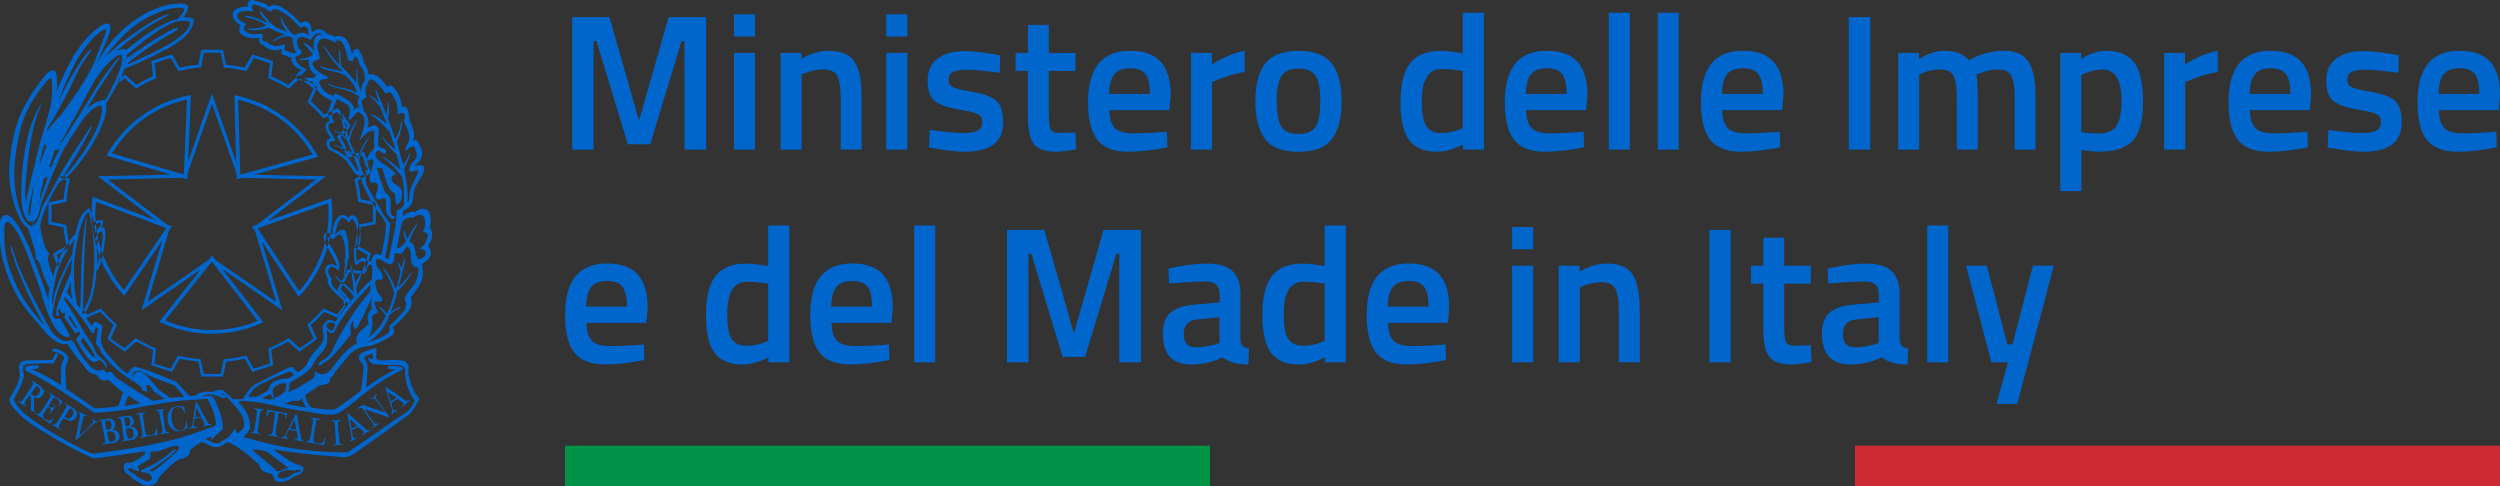 <?xml version="1.0" encoding="UTF-8"?><svg id="Livello_1" xmlns="http://www.w3.org/2000/svg" viewBox="0 0 360 70"><rect x="0" y="0" width="360" height="70" fill="#333333" stroke="none"/><defs><style>.cls-1{fill:#ce2b37;}.cls-1,.cls-2,.cls-3,.cls-4{stroke-width:0px;}.cls-2{fill:#fff;}.cls-3{fill:#06c;}.cls-4{fill:#009246;}</style></defs><path id="a4" class="cls-3" d="M47.6,46.43c.32,0,.76.16.65.42-.11.27-.24.71-.48.74-.25.03-.73-.32-.73-.64s.26-.53.57-.53h0ZM20.2,55.02c.35.17.69.17,1.04,0l-.26-.41-.59-.52c-.32-.17-.58-.01-.78.48l.59.45h0ZM37.93,67.03c-.1.17-.04.35.19.52.22.17.41.21.56.11l-.74-.63h0ZM61.93,32.76c.2-1.34.06-2.18-.41-2.52-.5-.35-1.1-.23-1.82.33-.42-.22-.99-.01-1.71.63.12-.32.14-.61.04-.85.64-.3,1.06-.62,1.24-.98.19-.36.28-.92.28-1.69.07-.47.51-1.31,1.3-2.52.54-1.21.16-1.63-1.15-1.26.72-.64,1.08-1.2,1.08-1.67.05-.45-.14-1.01-.56-1.71-.17-.4-.43-.47-.78-.22.12-.25.19-.54.2-.89.01-.35-.22-1.08-.69-2.19-.07-1.46-.42-2.06-1.04-1.82-.1-.77-.35-1.5-.74-2.19-.59-.89-1.06-1.13-1.41-.7-.97-1.43-1.87-2.03-2.71-1.78-.03-.62-.24-1.17-.63-1.67-.22-.94-.5-1.59-.82-1.97-.45-.17-.75.07-.93.74-.07-.54-.25-1.11-.52-1.71-.27-.59-.7-.9-1.3-.93-.22-.02-.43.01-.63.11-.4-.25-.73-.37-1-.37-.84-.89-1.61-.96-2.3-.22l-.11-.78c-.25-.92-.74-1.11-1.48-.59-1.21-1.26-2.25-2.09-3.12-2.49-.72-.25-1.19-.19-1.41.19-.37-.37-.77-.61-1.19-.71-.42-.1-.82-.21-1.19-.33-.57-.02-.82.28-.74.93-.89.05-1.5.2-1.84.46-.33.26-.42.62-.26,1.09.16.47.53.85,1.09,1.15-.15.17-.21.45-.19.82.02.37.42.68,1.19.93.57.15,1.13.16,1.67.04-.12.57.07.93.59,1.08.72.74,1.61.93,2.67.56l-.11.7,1.45.59c.05.69.37,1.19.96,1.48l.57.25c-.12.01-.65.45-.66.52-.12.14-.44.82.34.97.59.07,1.23.13,1.85.11.02.18.13.48.24.69.11.22.36.55.8,1.02.4.44,1.16.87,1.8,1.14-.04.05-.22.53-.38.97-.2.54-.3,1.42.08,1.89-.08-.04-.44.21-.56.4-.46.71.54,1.74.7,2.09-.08,0-.35.13-.5.24-.34.24-.23,1.47.75,1.68.24.12,1.37.77,1.93,1.34.11.11.42.7.87,1.29.24.31.49.85,1.08.86.54,1.74,1.42,3.39,2.48,5.01,0,.05.97,1.08,1.32,2.02-.12.6-.1,1.12-.11,1.15-.13,1.19-.34,2.29-.64,3.28-1.05-.51-1.22.18-1.38.86.03-.03-.49-.1-.56.14.05-.41-.63-.77-.94-.56,0,0-.34.24-.54.39-.07.05-.13-.34-.15-.63-.01-.2-.05-.89.08-1.16.02-.04.27-.34.42-.62.31-.56.08-2.32-.3-3.55-.12-.37-.36-.54-.57-.62-.09-.03-.64,0-.75.42-.03-.24-.42-.38-.71-.45-.81-.19-1.68,1.37-1.58,2.81-.59-.47-1.37-.32-1.28.49.13,1.13,1.84,3.15,1.89,4.06-.51-.46-1.67-.47-1.67.64,0,.34.27.91.39,1.15-.24,1.18,1.13,2.04,2.24,3.16-.02.53.16.53.33.74-.2.31-1.45,2.27-1.46,2.32-.06.02-.92-.46-1.2-.21-.3.27-.54.63-.69.84l.15,1.37c.1.57-.2,1.21-.91,1.91-.7.71-1.17,1.35-1.39,1.95-.12.44-.61.93-1.45,1.45-.05-.15-.25-.38-.59-.71-.05-.1-.15-.13-.3-.11-.84.22-2.54,1.19-5.08,2.45-.44.22-1.07.79-1.89,2.19h-1.45c-.4-.47-.82-.76-1.26-1.16-.32-.25-.89-.27-1.71.15-.77-.17-1.53-.07-2.3.42-.47.17-.82.18-1.04.08l-1.82-1.98c-3.76-1.58-5.81-2.29-6.16-2.12-.37.22-.64.54-.82.96-.37-.17-.93-.64-1.67-1.41l-1.15-1.3c-.84-.94-1.19-1.83-1.04-2.67l.19-1.15c.02-.17,0-.31-.07-.41-.27-.3-.75-.47-1-.53-.05-.02-.21-.08-.4.59.05.16-1.19-1.63-1.2-1.69.33-.36.92-1.41,1.26-2.64.38-1.39.56-2.92.54-3.51.06-.11.07-.14.14-.21.58-.44,1.3-4.57,1.14-5.56-.07-.4-.17-.6-.28-.61s-.22.02-.32.09l.22-.45c.12-.32.12-.53,0-.63-.07-.08-.74-.07-1.32.23-.07-.64-.38-1.59-.53-1.93-.05-.11-.21,0-.22.01-1.04.63-1.5,2.01-1.87,3.71l-.3.27c-1.33,1.67-2.4,3.61-2.85,5.79-.22-.35-.35-.85-.55-1.5-.2-.65-.26-1.09-.19-1.32.2-.35.14-.67-.19-.96-.25-.25-.57-1.36-.96-3.34.02-.52.23-1.3.63-2.34.4-1.04,1.06-2.35,1.92-3.84.05-.06.43-.48.55-.51,1.28-.32,6.99-7.71,6.39-11.15-.09.41,2.45-4.06,2.66-4.98l.31-.1.37-.15c1.24-.49,2.29-1.02,3.25-1.47l1.5-.79c1.04-.44,2.03-1.05,2.97-1.82.99-.87,1.52-1.77,1.59-2.71-.17-.22-.68-.35-1.52-.37.45-.49.68-1.01.7-1.56-.32-.44-1.29-.52-2.89-.22-1.68.42-3.15,1.08-4.41,1.97-1.29.82-2.44,1.81-3.47,2.99-1.03,1.17-1.85,2.39-2.47,3.65l.74-1.71c.37-.82.77-1.77,1.19-2.86.12-.52.13-.89.02-1.11-.11-.22-.35-.28-.72-.19-.4.1-1.11.62-2.15,1.56-1.14,1.16-2.15,2.6-3.02,4.3-.88,1.71-1.48,3.05-1.8,4.04.17-1.11.15-2.06-.07-2.86-.12-.32-.4-.41-.82-.26-.4.27-.79.68-1.19,1.22s-.78,1.07-1.15,1.58c-.37.51-.81,1.23-1.32,2.17-.51.94-.95,2.05-1.34,3.34-.38,1.29-.67,2.99-.87,5.12-.12,1.36-.02,2.82.3,4.38.4,1.56.79,2.71,1.19,3.45.4.74.77,1.17,1.11,1.3.22.54.52,1.45.89,2.71.2.59.28,1.04.26,1.35-.02.31.06.53.24.65.19.12.34.37.46.74.32,1.19.75,2.29,1.3,3.3-.1.54-.15,1.09-.15,1.63-1.19-3.44-2.15-6.03-2.89-7.79-1.43-3.19-2.56-4.65-3.38-4.38-.4.15-.64.51-.74,1.08-.02.22-.02.79,0,1.71.02.92.11,1.88.26,2.89.74,3.29,2.02,6.04,3.82,8.24l2.71,3.19c.54.54,1.06.95,1.56,1.2.49.26.95.33,1.37.2.62.99,1.4,2.03,2.34,3.12.59.91,1.21,1.35,1.85,1.3.27.59.68.89,1.22.89l.56-.07c.77.74,1.46,1.33,2.08,1.78l-.7,2c-1.24.17-2.37.27-3.41.3-.96-.69-2.32-1.63-4.08-2.82l-.11-2.23c-.05-.77.09-1.41.41-1.93.07-.42-.16-.8-.7-1.15-.82-.4-1.16-.56-1.51-.48-.15.05-.03.19-.03.41v.14c0-.11.05-.15.19-.1,1.04.27,1.51.62,1.43,1.04-.32.54-.48,1.16-.45,1.85l.03,1.93c-1.31-.86-2.72-1.63-4.23-2.3.17-.02.37-.04.59-.06.22-.01.37-.09.44-.24.07-.15-.06-.24-.41-.26-.77,0-1.26.06-1.48.19-.17.2-.14.41.11.63,1.78.89,3.35,1.78,4.71,2.67,2.15,1.36,3.82,2.47,5.01,3.34,1.16-.02,2.79-.19,4.9-.48l3.19-.59c1.31-.25,2.67-.46,4.08-.63.52-.07,1.17-.12,1.97-.15.79-.02,1.52-.09,2.19-.19.64,1.21,1.04,2.27,1.19,3.19.07.47.01.73-.19.78-2.94,1.09-5.06,1.77-6.34,2.06-1.29.28-2.45.54-3.49.76-2.6.47-5.16.85-7.68,1.15-.64-.17-2.5-1.13-5.56-2.86-2.18-1.31-3.7-2.37-4.56-3.19-.99-1.06-1.38-1.71-1.19-1.93.64-1.06,1.08-2,1.3-2.82.1-.35.12-.62.07-.82-.27-.84-.07-1.28.59-1.3,1.66-.1,2.77-.12,3.34-.07.25.02.41-.05.48-.22l.56-1.11-.33-.15-.45.74v-.75s0,.97,0,.97l-3.76.07c-.32,0-.7.12-.92.37-.21.25-.27.74-.08,1.48.02.27-.02.51-.07.71-.17.79-.65,1.76-1.39,2.89-.1.17-.06.43.12.78.19.35.65.89,1.39,1.63.32.32.81.72,1.46,1.19s1.81,1.19,3.47,2.15c1.95,1.16,3.82,2.13,5.6,2.89.37.02,2.84-.31,7.42-1l.04.41c-1.31.99-2.15,1.4-2.52,1.22-.52.05-.68.43-.48,1.15.15.32.42.54.82.67l.48.56,1.37.82c.52.15,1.01.15,1.48,0,.45-.17.74-.56.89-1.15l.15-.15,1.49-1.49,1.08-.82c.84-.15,1.38-.44,1.63-.89.05-.4.16-.64.33-.74l1.3-.89c.05-.12.58.09,1.6.63.49.12.93.1,1.3-.07l.96-.56c.87.2,2.39,1.28,4.56,3.23-.02.22.11.48.41.78.17.22.64.41,1.41.56l.52.97.52.19c.77.02,1.48-.25,2.15-.82l.82-.26c.42-.32.61-.64.56-.96l-.33-.33-.71-.18c-.89-.42-1.79-.99-2.71-1.71l-.59-.45c2.7.47,6.05.84,10.05,1.11.49.1,1.16-.16,1.98-.76.83-.6,3.33-2.39,7.51-5.36.62-.67,1.11-1.43,1.48-2.3-.37-.35-.7-.84-.98-1.48-.28-.64-.46-1.19-.54-1.63-.1-.42-.11-.8-.04-1.13.07-.33-.04-.65-.33-.95-.12-.17-.41-.28-.85-.33-.79-.07-1.68-.06-2.67.04-.47-.05-.74-.16-.82-.33l.04-.89c.07-.4-.04-.57-.33-.52-1.09.27-1.74.54-1.97.82-.32.35-.31.72.04,1.11.27.25.41.53.41.85-.15,1.63-.28,2.73-.41,3.3-1.81,1.43-3.03,2.31-3.67,2.63-.52.17-1.68.1-3.49-.22-.4-.35-.68-.94-.85-1.78.62-.37,1.27-.82,1.97-1.34.47-.07.87-.17,1.19-.28.32-.11.48-.41.48-.91.32-.12.56-.4.7-.82l2.15-2.6c.69-.59,1.45-.94,2.26-1.04.99-.07,2.28-.63,3.86-1.67.25-.27.25-.66,0-1.15.47-.27,1.24-1.04,2.3-2.3.42-.59.52-1.25.3-1.97.99-1.19,1.55-2.13,1.67-2.82.1-.62.09-1.29-.04-2,.47-.3.8-.55.98-.76.19-.21.28-.5.28-.87s-.14-.68-.41-.93c.72-1.01.8-1.93.26-2.74ZM27.37,3.15c0,.47-.23.99-.8,1.56-.87.79-1.9,1.52-3.2,2.19-1.3.67-3.04,1.46-4.92,2.37v-.22c2.35-1.88,4.71-3.41,6.86-4.6.57-.35.35-.44-.32-.3-.74.37-1.55.83-2.44,1.37-1.48.96-2.92,1.92-4.33,2.86l.04-.45c2.82-2.47,5.13-4.07,6.94-4.79.89-.2,1.65-.2,2.17,0ZM18.96,4.04c1.35-1.11,2.96-1.98,4.84-2.6.92-.25,1.71-.36,2.37-.33.32.07.41.26.26.56l-.82,1.08c-.72.1-1.7.51-2.95,1.22-1.25.72-2.59,1.67-4.02,2.86l-.52.33c-.27-.2-.77-.11-1.48.26,2.28-1.9,4.25-3.35,5.94-4.34,1.09-.54,1.72-.93,1.89-1.15-.54.15-1.31.49-2.3,1.02-.99.53-2.62,1.64-4.9,3.32l-2.19,1.97c1.24-1.68,2.53-3.08,3.88-4.19ZM16.67,8.16c.4-.22.67-.31.82-.26.1.25.12.59.07,1.02s-.37,1.34-.96,2.73l-1.37,2.67c-.96.12-1.88.57-2.75,1.34.45-.77.98-1.64,1.61-2.63.63-.99,1.61-2.47,2.95-4.45.22-.37.23-.46.02-.28-.21.19-.77.9-1.69,2.13-.92,1.24-2.14,3.15-3.67,5.75-.42.64-1.43,2.19-3.09,4.74l.2-.58,2.23-3.95,2.14-4.01c1.01-1.81,2.18-3.22,3.49-4.23ZM7.59,17.25c.99-1.61,2.18-3.88,3.56-6.83.42-.87,1.04-1.84,1.85-2.93.25-.57.11-.56-.41.04-1.21,1.51-2.62,3.9-4.23,7.16l.7-1.78c.12-.4.52-1.29,1.19-2.69.67-1.4,1.32-2.5,1.97-3.32s1.09-1.35,1.34-1.59c.89-.77,1.41-1.13,1.56-1.08.12.1.16.26.11.48l-1.82,4.67c-1.19,2.3-2.75,4.7-4.67,7.2-.82.89-1.32,1.46-1.52,1.71-.2.25-.36.48-.48.7l.15-.63.7-1.11ZM8.59,21.48c-.52.96-.92,1.83-1.19,2.6l-.3-.04.78-2.41.71-.15ZM5.84,27.79l.26-1.08.22-1.08.59-.11-.74,2-.52,1.74.19-1.48ZM5.69,23.74c.17-1.11.41-2.13.7-3.04l.3.37-1,2.67ZM4.28,31.12l-.15-.3c-.15-.22.11-1.67.78-4.34-.25,1.98-.46,3.52-.63,4.64ZM3.73,29.01c-.2-1.01-.08-3.15.35-6.4.43-3.25.98-5.57,1.65-6.96.32-.72.31-.83-.04-.33-1.51,2.57-2.39,6.37-2.63,11.39-.05,1.76.05,3.02.3,3.8.25.78.53,1.23.85,1.35.17.1.36.09.56-.04-.02,0-.14.67-.12.82-.66-.3-1.15-.8-1.44-1.5-.3-.7-.58-1.63-.83-2.76-.26-1.14-.36-2.5-.32-4.08.12-1.88.4-3.71.82-5.49.62-2.47,1.88-4.82,3.78-7.05.42-.47.68-.58.78-.33.1.99.09,1.95-.02,2.87-.11.93-.35,1.96-.72,3.1-.96,3.21-1.55,5.38-1.74,6.49-.37,1.31-.78,3.02-1.22,5.12ZM4.83,32.57v-.59c.94-1.01.83-1.98,1.17-2.89l1.3-3.34,1.51-3.52c.82-1.58,1.97-3.39,3.43-5.42.87-1.01,1.64-1.56,2.31-1.63.17.25.18.75,0,1.52-.17.77-.47,1.57-.89,2.41-.03.01-.06.03-.02.05-1.6,2.94-3.15,5.08-4.65,6.41l2.56-4.15,1.22-2.23c.47-.84.55-1.14.25-.89-2.5,3.76-4.01,6.12-4.5,7.09-.49.96-1,1.87-1.47,2.71-.47.84-.94,1.5-1.09,1.97s-.2,1.31-1.14,2.52ZM14.78,34.09c-.07,1.11-.32,2.5-.74,4.15-.02-1.36-.09-2.28-.19-2.75l.33-.93c.02-.32-.04-.33-.19-.04l-.22.41-.04-.74.56-.71c.37-.37.53-.17.48.59ZM14.23,32.09c.32-.07.38.07.19.44l-.7,1.04c-.05-.42-.11-.78-.19-1.08.25-.17.48-.31.7-.41ZM11.3,33.83c.52-2.05,1.01-3.14,1.48-3.26.27.72.5,2.05.67,3.99.17,1.94.17,3.69,0,5.25-.22,1.98-.56,3.31-1,4.01l-.48,1.04c0-1.53.02-2.78.06-3.75.04-.97.07-2.25.11-3.84.04-1.6.14-3.41.32-5.43.1-.49.07-.61-.07-.33-.4,2.05-.63,4.69-.71,7.9l-.04,2.11-.07,2.89-.48-.56c-.35-1.73-.49-3.55-.45-5.45.07-1.41.3-2.93.67-4.56ZM8.01,40.05c.41-1.82,1.34-3.7,2.8-5.66-.25,1.01-.38,1.77-.41,2.26-1.09,1.88-1.93,3.75-2.52,5.6-.15.57-.27,1.25-.37,2.04-.07-1.01.09-2.43.5-4.25ZM10.44,43.14l-.82-1.04.59-1.48c-.02.82.05,1.66.22,2.52ZM17.94,58.46l.52-1.48,1.71,1.11-2.23.37ZM22.02,57.72l-2.78-1.67-2.56-1.71-.48-.63c-.15-.17-.35-.21-.61-.11-.26.1-.46-.05-.61-.44-.67.4-1.35.25-2.04-.45l-1.22-1.48-1.15-1.97-.41-.3c-.23.15-.49.2-.78.16-.48-.06-1.04-.39-1.6-.98-.35-.32-1.09-1.6-2.23-3.82-1.51-2.87-2.53-5.03-3.08-6.49-.4-1.21-.66-1.98-.78-2.3-.12-.32-.17-.33-.15-.02.02.31.21,1,.56,2.08.35,1.08.99,2.65,1.93,4.73.82,1.68,1.62,3.22,2.41,4.6-1.83-1.98-3.15-3.83-3.97-5.56-.82-1.71-1.36-3.29-1.63-4.75-.12-.52-.2-1.32-.22-2.39-.02-1.08-.01-1.67.04-1.8.12-.37.3-.53.52-.48.15,0,.49.35,1.02,1.06.53.7,1.25,2.29,2.17,4.75.92,2.46,1.48,4.07,1.69,4.84.21.77.42,1.43.63,2,.21.57.46,1.15.76,1.74.44.89.89,1.5,1.34,1.82.59.42,1.01.49,1.3.22l-1.36-2.43c-.12-.05-.26-.06-.42-.02-.03,0-.04,0-.07,0,0,0,0,0,0,0-.06,0-.1-.02-.15-.03-.06,0-.12-.01-.16-.03-.04-.02-.07-.05-.11-.08-.04-.03-.09-.06-.12-.11-.03-.04-.04-.1-.05-.15-.02-.05-.04-.1-.05-.16-.02-.13-.01-.27.01-.44.05-.44.21-1.21.48-2.3.54-1.83,1.32-3.65,2.34-5.45-.12.79-.19,1.46-.19,2-.92,2.05-1.58,3.71-2,4.97-.22.92-.21,1.36.04,1.34l.3-.15-.22-.52.15-.41.45.78.26-.19.22.33-.22.33,1.67,2.41.41-.33.3.33c-.49.5-.69.82-.59.97.45.82.85,1.47,1.22,1.97.74,1.09,1.35,1.4,1.82.93.15-.12.33-.1.56.07.22.17.47.54.74,1.11l-.04-.85-1.37-1.3-.78-1.56c-.64-.91-1.1-1.62-1.37-2.11-.27-.5-.61-1.09-1.02-1.78-.41-.69-.91-1.47-1.5-2.34l.11-.41,1.19,1.45c1.06,1.36,1.81,2.39,2.24,3.1.43.7.69.87.76.5l.22-.7.33.19-.22,1.45-.07.44c-.03.35.04.55.2.61.16.06.3.29.43.68.07.25.46.76,1.17,1.54.7.78,1.45,1.43,2.23,1.97.78.53,1.42.97,1.93,1.3.51.33.75.66.72.98l.7.15-.19-.89.44-.11c.22.15.41.42.56.82.64.49,1.2.89,1.67,1.19l-1.63.3ZM9.85,45.67l.22-.22,1.04,1.74-.11.22-1.15-1.74ZM11.59,49.15l.41-.52.96,1.37.56,1,.19.56c-.35-.17-.64-.43-.89-.78l-.59-.78-.63-.85ZM24.5,57.28l-1.6-1.11c-.64-.77-1.11-1.32-1.41-1.67-.3-.35-.58-.59-.85-.74-.4-.22-.72-.3-.96-.22-.17.05-.36.3-.56.74l-.07-.07c.1-.42.25-.68.46-.78.21-.1.48-.07.8.07l1.78.85,3.04,1.15c.74.79,1.2,1.34,1.37,1.63-.62.07-1.29.12-2,.15ZM25.47,65.03c-1.04,1.01-2.21,1.98-3.52,2.89l-.45-.15c.77-.47,1.85-1.24,3.26-2.3l.63-.7-.33-.04c-.47.42-1.01.85-1.61,1.28-.61.43-1.3.85-2.1,1.24l-1.08.52.19.22.82.11c.47.3.67.6.59.89-.25.37-.64.42-1.19.15l-.89-.48c-.32-.32-.64-.54-.96-.67l-.37-.3.15-.34,1.11.48h.33l-.19-.7,1.34-.83c.35-.12.49-.34.44-.64l.11-.67c.57.12,1.19.03,1.85-.28.67-.31,1.3-.49,1.89-.54.37.25.36.53-.04.85ZM40.97,7.24l.07-.85-.71.15c-.67.22-1.34.02-2-.59-.45.07-.63-.1-.56-.52.17-.37.12-.57-.15-.59l-1.08.11c-.69-.1-1.15-.3-1.37-.59-.15-.25-.05-.56.3-.93-.67-.27-1.08-.57-1.24-.89s-.06-.58.3-.78c.36-.2,1.02-.23,1.99-.11-.22-.27-.29-.56-.19-.85.02-.3.67-.14,1.93.48l.74.45c.2-.37.53-.48,1-.33.57.27,1.1.6,1.59.98.5.38,1.05.93,1.67,1.65.52-.35.89-.27,1.11.22l.11.89c-.54-.52-1.21-.56-2-.11l-.52-.22c-.72-.87-1.15-1.52-1.3-1.97-.15-.57-.22-.62-.22-.15.02.49.32,1.13.89,1.89-1.09-.35-1.89-.79-2.39-1.34-.51-.54-.9-1-1.17-1.37-.27-.44-.38-.44-.33,0,.3.54.71,1.05,1.22,1.52-.4-.17-.77-.35-1.11-.52-.87-.37-1.58-.57-2.15-.59-.27,0-.28.05-.04.15.96.25,1.66.48,2.1.69.43.21.72.4.87.58-.69.3-1.41.43-2.15.41-.47-.02-.68-.01-.63.04.05.05.2.1.44.15.89.1,1.79,0,2.71-.3.67.35,1.45.68,2.34,1-.54.12-1.08.37-1.6.74-.2.25-.1.26.3.04.4-.3.99-.48,1.78-.56l.63.26c-.05.67.11,1.35.48,2.04l-.41.15-1.26-.41ZM45.2,11.2c-1.39.02-1.66,0-1.74-.22-.05-.16-.08-.31.41-.59l.25-.42c-.8-.37-1.55-.8-1.59-1.8l.67-.26c.3-.35.3-.61.02-.78-.28-.17-.44-.63-.46-1.37.27-.59.94-.59,2,0,.47-.92,1.04-1.19,1.71-.82-.72,0-1.14.31-1.26.93-.07.4-.07.88,0,1.45-.25-.35-.54-.64-.89-.89-.67-.35-.79-.31-.37.11.42.42.79.85,1.11,1.3-.54.44-1.14.64-1.78.59-.22.1-.19.16.11.19.3.07.64.05,1.04-.07-.05.4.08,1.05.25,1.45.23.34.55.64.91.91-.17.05-.31.14-.39.31ZM45.98,11.91c-.02-.3.23-.46.78-.5.54-.04.63-.19.26-.46-.72-.25-1.31-.67-1.78-1.26-.32-.42-.32-.72,0-.89l.56-.15.26-.33-.33-1.3c-.1-.67.09-1.14.56-1.41.67-.1,1.32.1,1.97.59.02-.35.25-.45.69-.32.43.14.83,1.06,1.2,2.76l.59.22c.2-.47.36-.7.48-.7.2,0,.4.41.59,1.22.5.44.73,1.17.71,2.19-.32.42-.5.94-.52,1.56l-.3-.67c-.17-.74-.25-1.52-.22-2.34-.02-.35-.06-.35-.11,0-.07.72-.09,1.32-.04,1.82-.67-.87-1.39-1.64-2.15-2.34-.15-.54-.2-1.16-.15-1.85-.07-.59-.14-.73-.19-.41-.05.74-.02,1.43.07,2.08-.57-.57-1.24-1.4-2-2.49-.2-.35-.28-.42-.26-.22.47.89.96,1.63,1.48,2.23.52.59.94,1.06,1.26,1.41-.64-.2-1.2-.33-1.67-.39-.47-.06-.9-.19-1.3-.39-.37-.07-.36.01.04.26.22.15.68.28,1.35.41.68.12,1.32.33,1.91.63.32.2.75.7,1.3,1.52l.45,1c-.69-.37-1.46-.63-2.3-.78-.84-.15-1.34-.28-1.48-.41-.64-.27-.72-.25-.22.07.15.15.67.31,1.58.5.9.19,1.77.54,2.61,1.06l.07.22c-.17.2-.23.47-.19.82l.26.74c-.22-.27-.53-.15-.93.37.15-.32.11-.62-.11-.89-.35-.52-1.19-1.08-2.52-1.67l-.22.41c-1.09-.35-1.77-.99-2.04-1.93ZM55.01,30.4c-.26-.38-.63-.97-1.11-1.76-.48-.79-.83-1.43-1.06-1.93-.22-.49-.26-1-.11-1.52.15-.52.27-.92.37-1.19.1-.27.09-.32-.04-.15-.3.52-.51,1.03-.63,1.52l-.74-2.11c.07-.84.52-1.92,1.34-3.23.25-.45.22-.48-.07-.11-.74.99-1.22,1.99-1.45,3l-1.15-2.56c-.02-.47.27-1.36.89-2.67.32-.69.25-.67-.22.07-.4.74-.68,1.43-.85,2.08-.35-1.41-.68-2.61-1-3.6l-.26-.07.15.41c.2,1.24.47,2.31.82,3.23-.47-.42-1-.77-1.59-1.04-.32-.17-.32-.14,0,.11.72.42,1.26.84,1.63,1.26.3.69.57,1.32.82,1.89-.44-.32-1.2-.69-2.26-1.11-.4-.07-.4-.02,0,.15,1.34.54,2.16,1.08,2.48,1.59l.74,1.97c-.27,0-.63-.41-1.08-1.22-.37-.69-1.3-1.36-2.78-2-.3-.12-.43-.38-.41-.78.05-.27.33-.38.85-.33-.15-.42-.32-.75-.52-1l-.3-.44c-.4-.82-.16-1.22.7-1.22-.32-.49-.43-.88-.33-1.15-.02-.47.09-.93.33-1.37.15-.3.26-.59.33-.89.47.27.9.5,1.28.69.38.19.59.53.61,1.02l-.19,1.15c.07.22.27.15.59-.22.32-.44.58-.7.78-.78.27.12.53.35.78.67.25.47.16,1.34-.26,2.6l-.41,1.04c.84-1.11,1.52-1.64,2.04-1.59.17.12.23.38.17.76-.06.38-.06.79,0,1.21.06.42-.08.78-.43,1.08-.35.3-.58.78-.71,1.45.79-.59,1.11-.48.96.33l-.44,1.6c-.12.77,0,1.13.37,1.08.37-.05.6,0,.69.15.09.15.1.41.05.78-.22.52-.32.86-.3,1.02.02.16.09.3.2.41.11.11.35.09.72-.07.37-.16.56-.05.56.33s0,.75.02,1.11c.01.36.13.71.35,1.06.17.25.4.41.67.48l.33-.41c-.5.02-.72-.3-.69-.96.04-.67.03-1.19-.02-1.56-.2-.47-.4-.73-.59-.78-.2-.05-.66-1.29-1.37-3.71l.78.04c.57,2.08,1.03,3.2,1.37,3.36s.51.35.48.56c-.02.21.04.66.19,1.35.44-.12.7-.53.78-1.22.12-.64-.06-1.14-.56-1.48-.52-.3-.82-.57-.89-.82-.15-.42.01-.68.48-.78.27-.15-.38-.74-1.97-1.78-.82-.57-1.06-1.08-.74-1.52.12-.22.35-.22.69.02s.55.29.65.17c.17-.35.04-.59-.41-.72-.45-.14-.66-.29-.63-.46-.02-.77-.01-1.29.04-1.56s.02-.59-.07-.96c-.27-.4-.79-.37-1.56.07.17-.42.22-.83.13-1.22-.09-.4-.28-.78-.58-1.15l-.37-1.15c-.1-.4.12-.67.67-.82-.17-.77-.17-1.31,0-1.63.17-.35.3-.63.37-.85.07-.22.3-.25.67-.07.37.17.96.83,1.78,1.97.4-.45.78-.28,1.15.48.44.69.62,1.52.52,2.49.91-.49,1.24-.16.96,1,.4.82.64,1.45.72,1.91.09.46.01.88-.22,1.28-.23.4-.35.7-.33.91.01.21.1.2.26-.02s.49-.41.98-.56c.32.69.46,1.15.41,1.37,0,.27-.17.57-.5.89-.33.32-.53.71-.58,1.15,0,.22.11.33.33.33l.67-.19c.35-.05.36.22.04.82-.35.64-.6,1.19-.76,1.63s-.24.8-.24,1.08c-.02.57-.12.9-.3,1,.05-.72.03-1.47-.06-2.24-.09-.78-.24-1.65-.46-2.62.2-.17.47-.75.82-1.74.17-.49.14-.56-.11-.19-.27.74-.54,1.2-.82,1.37-.27-.91-.57-2.03-.89-3.34.37-.62.61-1.4.71-2.34.02-.79-.02-.85-.15-.19-.15.94-.42,1.67-.82,2.19-.32-1.04-.67-2.02-1.04-2.93.12-.52.17-1.13.15-1.82-.02-.69-.09-.72-.19-.07,0,.52-.06.96-.19,1.34l-.82-2.08-.52-1.19c-.17-.4-.23-.4-.19,0l.48,1.56c-.37-.42-.72-.73-1.04-.93-.32-.2-.38-.19-.19.04.54.47,1.01.98,1.41,1.52.32.79.64,1.61.97,2.45-.94-.79-1.6-1.24-1.97-1.34-.47-.17-.47-.09,0,.26.67.42,1.46,1.16,2.37,2.23.3.87.58,1.71.85,2.52-.47-.27-1.04-.82-1.71-1.63-.3-.3-.31-.25-.04.15.54.82,1.17,1.53,1.89,2.15l.56,2.26c-.57-.57-1.31-1.15-2.23-1.74-.4-.25-.42-.2-.07.15.79.57,1.62,1.41,2.49,2.52.25.69.36,1.97.33,3.82-.02.47-.37.82-1.04,1.04l-.15,1.78-.93.04c-.49-.69-.87-1.23-1.13-1.61ZM56.22,32.14c.15-.05.48,0,.8,0-.35,1.88-.75,3.94-1.07,5.22l-.52-.3c.45-1.78.68-3.78.78-4.92ZM49.63,42.72c-.14-.11-.55-.45-1.24-1.02-.62-.54-.82-1.04-.59-1.48-.17-.22-.33-.48-.46-.78-.14-.3-.11-.59.09-.87.2-.28.65-.15,1.37.39.12-.42.12-.82,0-1.19s-.27-.74-.44-1.11c-.32-.59-.63-1.1-.93-1.52-.27-.57-.33-.89-.19-.96.15-.07.38.02.7.3.62-.67,1.03-.86,1.22-.58.2.28.36.76.48,1.43.12.67.14,1.36.04,2.08l-.15.15.15.15c.05.15-.01.7-.19,1.67,0,.2.06.4.19.59-.05-.3-.06-.52-.04-.67.02-.12.11-.41.24-.87s.2-.72.2-.78,0-.11-.19-.13c.22-.07.26-.18.32-.31.06-.14.07-.27.04-.41-.04-.14-.06-.53-.07-1.17-.01-.64-.07-1.13-.19-1.47-.11-.33-.18-.59-.2-.78-.02-.19-.17-.29-.44-.32-.27-.02-.66.25-1.15.82.22-1.06.45-1.77.69-2.13.23-.36.48-.46.72-.32.25.15.41.31.48.48.07.17.19.14.33-.09.15-.23.27-.32.37-.24.1.07.2.22.32.44.11.22.19.46.24.71.05.25.09.7.13,1.35.04.66-.04,1.09-.24,1.32-.2.22-.3.5-.3.82.05,1.29.15,1.92.3,1.91.15-.01.33-.11.54-.3.21-.19.4-.25.56-.2s.25.41.28,1.08.09.74.19.2c.1-.53.28-.8.56-.8s.32.72.15,2.15c-.96.86-1.66,1.58-2.08,2.15-.15-.62-.15-1.05-.02-1.3s.26-.53.37-.83c.11-.31.2-.59.28-.84.2-.59.16-.64-.11-.15-.15.3-.28.56-.39.78-.11.22-.24.44-.39.67-.05-.4-.21-1.1-.48-2.12-.22-.69-.28-.68-.19.04.2,1.16.33,2.29.41,3.38-.42-.44-.85-.83-1.28-1.15-.43-.32-.81-.67-1.13-1.04-.27-.17-.32-.15-.15.07.3.4.74.86,1.32,1.39.58.53.93.88,1.06,1.06.12.17.2.32.22.45-.22.3-.48.61-.78.93-.17-.1-.27-.27-.3-.5-.03-.24-.11-.41-.24-.52ZM36.34,56.28c.3-.35.68-.65,1.15-.93,2.1-1.04,3.5-1.64,4.19-1.82.12-.05.24-.01.33.11l.3.37-.41.26c-.25.2-.56.29-.93.26-.32-.02-.75.08-1.3.31-.54.24-.84.56-.89.98-.1.3-.23.48-.41.56-.54.3-1.04.56-1.48.78l-1.15-.07.59-.82ZM39.49,57.51h-.19v-.09c-.13.05-.27.06-.41.12l-1.22-.17,1.3-.64.33.62c.06-.02.11-.05.17-.07l-.16-.63c-.12-.42.02-.81.44-1.06.4-.3.83-.45,1.3-.4.2.02.21.35.04,1.05-.13.29-.67.72-1.62,1.11l.02.16ZM34.07,62.29l-.19-.6-1,1.26-.82.52c-.37.32-.75.44-1.15.37l-1.3-.63.67-.33.19.15c-.12.37.02.32.45-.15l1.15-1.11c.07-.67-.09-1.53-.48-2.58s-.69-1.71-.89-1.98c-.05-.22-.62-.27-1.71-.15.64-.32,1.4-.35,2.26-.07l.89.37.48-.21-.07-.07-.82-.4.45.04.38.36.1.05-.04.02.26.24c1.26,1.36,1.97,2.29,2.13,2.78.16.49.18.98.05,1.45-.47.62-.8.84-1,.67ZM42.94,67.63l.41.08-.15.18-.96.3c-.42.37-.92.62-1.48.74l-.63-.11-.15-.44c.15-.22.34-.38.58-.48.23-.1.54-.18.91-.26l.89.15.59-.15ZM41.57,67.42c-.67,0-1.09.42-1.26.42h-.52c-.72-.94-1.29-1.15-1.71-1.57l-1.74-1.47c.32-.17,1.01-.06,2.08.24l3.15,2.39ZM46.87,59.67c.72.06,1.26.03,1.63-.09.67-.27,2.04-1.29,4.12-3.04,2-1.51,3.7-2.56,5.08-3.15.42-.25.44-.43.05-.54-.38-.11-.96-.17-1.72-.17-.25.2-.22.36.07.48.35-.02.59,0,.74.07-1.66.86-3.04,1.73-4.15,2.6.1-.57.19-1.55.26-2.93-.02-.44-.17-.84-.44-1.19-.17-.25.04-.47.68-.67l.5-.15v.82l-.68-.18.09.37c.15.27.43.46.82.56l2,.11.89-.04c1.04.02,1.55.28,1.52.76-.02.48.01.93.11,1.35.17,1.06.59,2.08,1.26,3.04-.15.44-.47.97-.96,1.56l-1.93,1.26c-1.66,1.19-3.91,2.73-6.75,4.64-2.03.05-4.46-.11-7.31-.48-2.05-.27-4.41-.79-7.08-1.56l-.59-.15.26-.26c.42-.54.65-.91.69-1.09.04-.19-.03-.61-.2-1.26-.16-.66-.46-1.43-1.4-2.32v-.22l.57-.07c1.53.1,2.9.3,4.1.59,1.2.3,2.63.57,4.29.82,1.61.3,2.77.48,3.49.54ZM44.09,58.69c-.64-.1-1.68-.28-3.12-.56l1.3-.44c.69.15,1.09,0,1.19-.44.1.52.31,1,.63,1.45ZM51.84,47.74c-.49.54-.66,1.11-.48,1.71-.69.37-1.36.91-2,1.63-.64.72-1.13,1.32-1.47,1.82-.33.49-.69.79-1.06.89-.42.2-.9.1-1.45-.3l-.15.93-2.49,1.52-1.22.52c.1-.25.16-.67.19-1.26l.45-.37c1.71-.89,2.7-1.71,2.97-2.45.35-.62.72-1.13,1.11-1.54.4-.41.68-.91.85-1.5l.04-.89-.11-.93c.4.44.75.54,1.08.3.52-.97,1.08-1.86,1.67-2.69.59-.83,1.22-1.6,1.89-2.32.67-.72,1.24-1.32,1.71-1.82l-.04.93c-1.48,1.83-2.41,3.08-2.78,3.75-1.26,1.9-2.11,3.41-2.56,4.53-.27.62-.67,1.11-1.19,1.48-.4.2-.69.41-.89.63-.17.32-.07.41.3.26.25-.25.52-.43.82-.56.54-.27,1.71-1.56,3.49-3.86l-.04-1.3.41-.7c-.02.72.04,1.11.19,1.19.15.07.35-.13.61-.61.26-.48.9-1.81,1.91-3.99-.22.67-.23,1.25-.04,1.74-.59.42-.75,1.14-.48,2.15l-1.23,1.11ZM60.17,39.51c-.09.62-.29,1.15-.61,1.6-1.01,1.16-1.43,1.85-1.26,2.08.27.47.22,1-.15,1.59-.54.67-1.26,1.41-2.15,2.23.25.5.06.92-.56,1.26-.72.4-1.51.74-2.37,1.04,1.61-1.21,2.6-2.51,2.97-3.9.52-.47.98-.78,1.37-.93.35-.22.41-.32.19-.3-.45.17-.92.44-1.41.82.47-.94.8-1.95,1-3.04.96-.94,1.57-1.68,1.82-2.23.35-.52.36-.63.04-.33-.37.62-.94,1.27-1.71,1.97.35-1.06.66-2.25.93-3.56.12-.77.09-.9-.11-.41l-.37,1.3c-.17-.52-.37-.92-.59-1.19l.48,1.56c-.1.62-.33,1.5-.7,2.63-.35-.99-.8-1.88-1.37-2.67-.52-.64-.61-.66-.26-.04.57.82,1.04,1.89,1.41,3.23-.3,1.19-.64,2.18-1.04,2.97-.3-.44-.61-.75-.93-.93-.25-.12-.25-.05,0,.22.32.32.58.64.78.97-.3.72-.69,1.35-1.17,1.89-.48.54-.96,1-1.43,1.37.59-.91.79-1.93.59-3.04,0-.2.16-.36.46-.48s.41-.26.32-.41c-.27-.54-.41-.98-.41-1.3.2-.1.49-.1.89,0,.32-.22.29-.54-.09-.95-.38-.41-.62-1-.72-1.76,0-.44.3-.61.89-.48.27-.02.3-.35.07-.96l-.63-.85c-.45-.99-.26-1.35.56-1.08l.96.59c.64.25.95-.19.93-1.3,0-.25.19-.3.58-.17.38.14.74-.15,1.06-.87.32-.35.57-.02.74.97-.07,1.31.25,1.93.96,1.85.12.07.14.42.06,1.04ZM61.28,36.32c.04.25-.02.45-.17.61-.15.16-.43.3-.85.42l-.41-.74c.02-.59-.17-1.17-.59-1.71.17-.15.45-.31.82-.45.27-.12.22.01-.15.06-.4.07-.71.45-.93.45h-.07c.22-.94.58-1.7,1.08-2.42.12-.32.05-.37-.22-.02-.42.59-.79,1.18-1.11,1.84-.15-.15-.26-.44-.33-.84-.1-.47-.17-.49-.22-.05.07.57.19.97.33,1.22-.54.84-.98,1.17-1.3,1,.2-1.19.46-2.44.78-3.75.57-.57,1.06-.75,1.48-.56.59-.47,1.1-.56,1.52-.26.22.37.32.74.3,1.09-.02.36-.15.76-.37,1.21.47,0,.72.19.74.56-.2.84-.59,1.45-1.19,1.82.54.1.84.27.87.52ZM9.33,60.01c0,.09.09.08.18.16.35.23.68.13.91-.3.31-.43.21-.77-.14-1q-.18-.16-.33.1l-.62,1.04h0ZM4.44,56.73c.44.31.71.55,1.18-.06.23-.35.21-.76-.05-.92-.09-.08-.26-.15-.26-.15-.09,0-.08.09-.17.09l-.7,1.04h0ZM11.47,60.19c.07-.34.13-.59-.13-.83l.08-.09c.17.08.35.24.52.31.18.07.35.23.61.3l-.08.09c-.08-.08-.34-.15-.42.02-.08.18-.28,1.02-.36,1.28l-.25,1.44,1.05-.89c.16-.18.8-.8.87-.97.16-.26-.02-.33-.11-.42v-.16c.17.16.34.23.43.31.18.08.34.15.43.23v.08c-.34-.23-.66.21-.98.47l-2.09,1.96-.17-.08.6-3.05h0ZM8.78,60.71c-.07.17-.3.52-.3.69-.08.17.09.25.27.41l-.08.08c-.17-.15-.35-.23-.61-.39-.17-.07-.35-.23-.52-.3v-.17c.16.08.34.24.42.06.16-.1.4-.44.47-.61l.77-1.3c.07-.17.31-.52.39-.61.07-.25-.1-.33-.27-.4l.08-.09c.18.16.43.23.61.39.17.07.35.23.52.31.43.23.8.71.4,1.32-.39.69-1.07.56-1.5.25-.09,0-.26-.15-.26-.15l-.4.52h0ZM6.92,57.73c.07-.17.31-.52.39-.61.07-.25-.1-.33-.27-.4l.16-.1,1.83,1.16-.47.69-.09-.08c.31-.52.13-.68-.3-.99l-.26-.15q-.08-.08-.24.1l-.7,1.13c.52.39.77.13,1-.14h.08c-.15.26-.31.44-.39.61-.15.26-.23.43-.39.61l-.09-.08c.31-.52.13-.67-.3-.9l-.47.78c-.08.17-.23.35-.23.51.01.25.19.42.36.49.44.23.69.3,1.09-.13h.08s-.46.77-.46.77l-2.1-1.4.08-.09c.09.08.26.16.43.06.08-.09.31-.44.47-.61l.78-1.21h0ZM4.89,58.88c.01.25.02.33.2.5l-.08.09c-.09-.08-.18-.16-.27-.24-.09-.08-.26-.07-.35-.15l.06-.43v-1.34q0-.25-.18-.41l-.39.53c-.08.17-.31.52-.38.69,0,.17.1.25.27.32l-.08.09c-.17-.07-.35-.23-.52-.31-.18-.15-.36-.31-.61-.38l.08-.09c.17.08.26.15.42.06.17-.09.4-.44.48-.61l.86-1.31c.08-.09.32-.44.39-.61.07-.17-.1-.25-.19-.33v-.17c.25.16.43.31.69.47.17.07.35.23.44.31.44.31.79.71.4,1.32-.39.53-.81.55-1.24.32v1.68h0ZM28.98,59.99l-.69-1.3-.21,1.4.91-.1h0ZM18.23,62.44c.08.16.09.41.18.57.09.16.25.16.42.15.33-.09.48-.42.39-.83,0-.33-.18-.49-.35-.65-.25-.07-.41,0-.57.01h-.16s.1.74.1.74h0ZM18.12,61.46h.08c.16-.1.32-.1.41-.18.16-.17.15-.41.15-.66-.09-.41-.26-.56-.59-.56-.08.08-.25.09-.25.09,0,0,0,.16,0,.25l.2,1.06h0ZM15.54,62.84c0,.16.1.49.18.65.09.16.25.15.42.07.41-.01.57-.34.47-.83-.09-.24-.18-.49-.43-.57-.16-.07-.41-.07-.66.02h-.09s.1.66.1.66h0ZM15.35,61.94l.16-.08c.16,0,.32,0,.41-.17.16-.17.16-.34.15-.58-.09-.41-.27-.65-.68-.56,0,0-.16,0-.25.09v.16s.2,1.14.2,1.14h0ZM27.93,60.49c0,.25-.15.66-.06.82,0,.25.25.16.42.15v.17c-.16,0-.33,0-.49.01-.16.09-.32.09-.49.09v-.08c.24-.09.32-.17.4-.43.07-.41.06-.74.13-1.07l.36-2.22h.16s1.3,2.5,1.3,2.5c.09.16.26.4.34.56.09.08.25.08.41.07v.16c-.16,0-.41.01-.57.1-.25,0-.49.09-.65.1v-.08c.08-.09.32-.09.23-.34,0-.08-.08-.24-.09-.32l-.35-.57-1.07.2v.16h0ZM26.39,58.4h.08s.2,1.06.2,1.06h-.09c-.18-.57-.6-.96-1.09-.87-.82.1-.88,1.09-.78,1.9.19.82.54,1.63,1.36,1.52.57-.18.73-.67.71-1.33l.08-.09.2,1.22-.17-.24c-.24.33-.57.42-.89.51-.9.19-1.66-.44-1.85-1.5-.11-1.06.36-1.98,1.26-2.08.41-.09.66-.02,1,.14v-.25h0ZM23.02,59.96c0-.17-.09-.49-.1-.65-.17-.16-.33-.15-.42-.15l-.08-.08c.24-.09.49-.1.66-.1.24,0,.49-.1.65-.1v.08c-.08,0-.24.09-.32.25,0,.17.01.49.1.66l.21,1.55c0,.16.1.57.18.65.09.16.26.16.42.15v.17c-.24,0-.41,0-.65.02-.16.08-.41.09-.65.1v-.08c.16,0,.33,0,.32-.26.08-.16-.01-.49-.02-.65l-.29-1.55h0ZM20.16,60.51c0-.16-.1-.57-.1-.74-.09-.16-.33-.15-.41-.07l-.09-.16c.25,0,.5-.01.66-.1.25,0,.5-.01.66-.1l.08.16c-.16,0-.33,0-.4.17,0,.16.1.57.1.74l.2,1.55c.1.66.27.81.85.72.16-.09.41-.09.57-.26.16-.17.16-.41.15-.66l.16-.09.1.98c-.08,0-.16,0-.24,0-.74.1-1.56.28-2.3.39v-.08c.16-.08.33-.09.32-.25.08-.16-.02-.58-.02-.74l-.29-1.46h0ZM17.53,60.99c0-.17-.1-.57-.18-.65-.09-.16-.25-.15-.42-.15v-.08c.25-.09.41-.1.66-.1.16,0,.32-.09.49-.1.49-.1,1.07-.03,1.17.63.1.49-.23.74-.55.92.25,0,.5-.01.67.15.25.16.42.4.51.64.01.41-.15.66-.31.83-.24.25-.57.26-.82.27-.08.09-.33.09-.49.1-.25,0-.5.09-.74.18v-.16c.08,0,.32,0,.31-.26,0-.16-.09-.49-.1-.65l-.2-1.56h0ZM14.75,61.46c0-.16-.1-.57-.1-.73-.09-.16-.25-.16-.41-.07v-.16c.16,0,.41-.01.57-.1.25,0,.41,0,.58-.09.41-.09,1.07-.03,1.17.71.09.49-.15.74-.47.91.25,0,.49-.01.66.07.25.15.42.4.43.72.09.33-.06.58-.31.83-.16.17-.49.26-.73.26-.25,0-.41.01-.57.1-.33,0-.49.1-.82.11v-.09c.16-.09.33-.09.41-.26,0-.16-.1-.57-.1-.73l-.29-1.47h0ZM42.67,61.9l-.25-1.51-.67,1.34.92.16h0ZM48.26,61.53c0-.16-.08-.58-.08-.67-.08-.25-.25-.16-.42-.16v-.17h.66c.16,0,.42-.08.67-.08v.17c-.16,0-.34,0-.42.17v.75l.16,1.51c0,.17,0,.58.09.75.08.17.25.17.41.17v.08h-.66c-.25.08-.42.08-.67.08v-.08c.09,0,.34,0,.34-.25.08-.17,0-.5,0-.67l-.09-1.59h0ZM44.99,61.21c0-.17.09-.59.09-.75-.09-.17-.25-.26-.42-.26l.09-.08c.16,0,.41.08.58.08.25.09.5.09.75.09l-.08.17c-.08,0-.34-.08-.42.08-.08.17-.08.59-.17.75l-.25,1.6c-.08.67,0,.83.5.92.25,0,.5.08.66,0,.34-.17.34-.34.42-.67h.17l-.25,1c0-.08-.17-.08-.17-.08-.83-.17-1.58-.25-2.41-.42v-.08c.16,0,.33,0,.5-.17,0-.08.08-.5.17-.67l.24-1.51h0ZM41.5,62.07c-.08.17-.25.58-.33.75,0,.25.25.25.33.33v.08c-.17,0-.33-.08-.5-.08s-.34-.09-.5-.09l.08-.08c.25,0,.33-.09.5-.34.17-.33.33-.67.5-1l1-2.01.16.08.5,2.85c.09.17.09.5.17.67.08.17.17.17.33.25v.08c-.16,0-.41-.08-.66-.08-.17-.08-.42-.08-.67-.08l.08-.17c.08,0,.33.09.33-.08v-.5l-.08-.58-1.16-.17-.09.17h0ZM41.18,60.35l-.09-.08c.09-.5-.08-.68-.5-.76-.25,0-.5-.08-.5.08l-.41,2.59c0,.42,0,.5.41.67v.08c-.25,0-.5-.08-.74-.16-.25,0-.5,0-.75-.09v-.08c.5,0,.59-.08.67-.5l.33-2.59c.09-.08-.17-.17-.33-.17-.5-.08-.67-.08-.75.59l-.17-.08.17-.84,2.83.5-.16.84h0ZM36.96,59.79c0-.17.08-.5,0-.67,0-.16-.16-.25-.33-.25v-.16c.24.08.5.16.66.16.25,0,.5.09.75.09l-.09.08c-.09,0-.33,0-.41.17-.09.17-.09.5-.17.67l-.17,1.59c-.08.17-.08.58-.08.67,0,.25.17.25.33.25v.17c-.25-.09-.42-.09-.66-.17-.25,0-.42,0-.66-.09v-.08c.16,0,.33,0,.41-.17.09-.08.17-.5.17-.67l.25-1.59h0ZM57.06,57.28l-1.25-.84.5,1.42.75-.59h0ZM51.45,61.32l-1.08-1,.25,1.42.83-.42h0ZM56.4,58.2c0,.25.17.67.25.84.17.17.33,0,.41-.08l.09.17c-.09.08-.25.17-.41.25-.08.08-.25.16-.34.33l-.08-.17c.16-.16.16-.25.16-.5-.16-.42-.25-.75-.33-1.09l-.67-2.17.08-.09,2.42,1.68c.08.08.41.33.5.33.16.08.33,0,.5-.09v.17c-.17.09-.34.17-.5.33-.16.17-.33.25-.5.42l-.08-.09c.08-.08.25-.25.16-.42-.08-.08-.25-.16-.33-.25l-.5-.34-.92.67.08.09h0ZM52.23,58.81c-.25-.09-.42-.09-.58.09l-.09-.17c.17-.08.25-.08.33-.25.08,0,.25-.08.33-.17l3.25,1.09-.92-1.26c-.17-.16-.33-.5-.5-.67-.24-.17-.33-.08-.58,0l-.09-.08c.17-.08.33-.17.5-.25.08-.17.16-.25.33-.34l.08.09c-.08.17-.25.17-.17.42.08.17.41.59.58.83l1.33,1.85-.08.08c-.17,0-.33-.08-.5-.17l-3-1,1.08,1.5c.09.17.34.42.5.59.17.09.33,0,.5-.09v.09c-.08.17-.25.25-.41.33-.17.08-.25.17-.42.34l-.08-.08c.17-.17.25-.25.17-.5-.09-.17-.25-.42-.42-.59l-1.17-1.67h0ZM50.7,62.16c0,.17.08.59.16.83.09.17.33.08.41,0l.08.08c-.17.09-.25.17-.41.26-.17.08-.33.16-.42.25l-.09-.08c.17-.16.26-.25.17-.58,0-.34-.08-.75-.17-1.09l-.42-2.26h.17l2.16,1.92c.09.09.34.34.5.42.16.08.33,0,.42,0l.08.08c-.17.08-.42.17-.58.34-.16.08-.42.17-.58.33l-.08-.17c.17,0,.34-.17.25-.33-.08-.09-.17-.25-.33-.33l-.42-.34-1,.5.09.17h0ZM8.25,38.41c-.22-.67-.48-1.47-.55-1.74l-.05-.16,1.91-1.09c-.2-.98-.34-1.86-.42-2.68l-2.15-.44v-.17c-.02-.46-.02-2.36,0-2.82v-.17s2.16-.44,2.16-.44c.08-.85.21-1.73.42-2.68l-1.06-.59.72-.08.82.46-.03.15c-.23,1.05-.38,2.01-.45,2.94v.16s-2.15.44-2.15.44c-.01.57-.01,1.88,0,2.45l2.14.44v.16c.09.89.24,1.85.47,2.94l.03.15-1.89,1.07c.09.29.24.76.39,1.23l-.29.47ZM12.06,44.66c.19.26.36.49.48.65l1.97-.89.1.12c.61.69,1.3,1.38,2.11,2.1l.12.1-.9,1.99c.44.34,1.51,1.11,1.98,1.43l1.6-1.47.14.08c.86.51,1.75.96,2.66,1.35l.15.06-.24,2.17c.54.19,1.79.59,2.34.76l1.06-1.89.16.03c1.02.23,2.01.38,2.94.45h.16s.44,2.15.44,2.15c.27,0,.72,0,1.23,0s.95,0,1.22,0l.42-2.12h.16c1.07-.12,2.03-.27,2.94-.49l.16-.04,1.08,1.89c.55-.17,1.81-.57,2.34-.76l-.24-2.15.15-.06c.93-.4,1.82-.86,2.64-1.36l.14-.08,1.62,1.47c.46-.31,1.52-1.09,1.97-1.43l-.91-1.97.12-.11c.81-.71,1.5-1.4,2.11-2.11l.1-.12,1.99.9c.34-.44,1.11-1.51,1.43-1.98l-1.47-1.6.08-.14c.5-.84.96-1.73,1.35-2.64l.06-.15,2.17.23c.19-.55.6-1.79.75-2.32l-1.88-1.08.03-.15c.23-1.05.38-2.01.45-2.94v-.16s2.15-.44,2.15-.44c.02-.56.02-1.88,0-2.45l-2.14-.43v-.16c-.1-1.05-.26-2.03-.48-2.93l-.04-.16,1.9-1.08c-.16-.55-.56-1.81-.75-2.33l-2.17.26-.06-.15c-.37-.89-.82-1.79-1.34-2.66l-.08-.14,1.47-1.6c-.32-.48-1.09-1.55-1.44-1.99l-1.96.92-.11-.12c-.65-.75-1.34-1.44-2.11-2.11l-.12-.1.9-1.97c-.45-.35-1.51-1.13-1.99-1.45l-1.58,1.47-.14-.08c-.86-.51-1.75-.96-2.66-1.35l-.15-.06.24-2.16c-.52-.2-1.78-.6-2.33-.76l-1.06,1.9-.16-.04c-1-.24-1.96-.39-2.93-.47h-.16s-.44-2.14-.44-2.14c-.26,0-.71-.02-1.22-.02s-.96,0-1.22.02l-.42,2.12h-.16c-1.05.1-2.03.26-2.93.48l-.16.04-1.1-1.9c-.54.16-1.79.56-2.32.76l.24,2.16-.15.06c-.89.37-1.78.83-2.64,1.35l-.14.08-1.62-1.47c-.22.16-.59.42-.96.68l.07-.58c.34-.25.65-.46.79-.56l.14-.09,1.63,1.48c.79-.47,1.6-.88,2.41-1.23l-.25-2.16.15-.06c.45-.18,2.23-.76,2.68-.88l.16-.04,1.1,1.9c.83-.2,1.73-.34,2.68-.43l.43-2.13h.16s0-.01,0-.01h0s0,0,0,0h0s0,0,0,0h0s.14-.01.14-.01c0,0,0,0,0,0h.04s0,0,0,0c.01,0,.02,0,.02,0h.16c.3,0,.7,0,1.03,0,.51,0,1.16,0,1.42.02h.16s.44,2.14.44,2.14c.89.08,1.77.22,2.68.43l1.07-1.9.16.04c.47.12,2.28.7,2.7.88l.15.06-.25,2.16c.83.36,1.64.77,2.43,1.23l1.59-1.48.14.08c.42.25,1.94,1.38,2.3,1.67l.13.1-.9,1.99c.69.61,1.32,1.24,1.92,1.92l1.97-.92.11.12c.31.36,1.42,1.89,1.67,2.3l.09.14-1.48,1.61c.47.8.89,1.61,1.23,2.43l2.18-.26.06.16c.16.43.74,2.22.86,2.69l.04.16-1.9,1.08c.2.83.34,1.73.43,2.68l2.15.43v.16c.04.46.04,2.37.01,2.83v.16s-2.16.44-2.16.44c-.08.85-.21,1.73-.42,2.68l1.88,1.08-.03.15c-.1.47-.71,2.27-.86,2.68l-.06.16-2.19-.23c-.36.83-.77,1.64-1.23,2.41l1.48,1.61-.09.14c-.26.4-1.36,1.92-1.65,2.28l-.1.13-2-.9c-.56.65-1.2,1.28-1.93,1.92l.92,1.99-.13.1c-.37.28-1.88,1.4-2.28,1.65l-.14.09-1.62-1.48c-.76.45-1.57.87-2.41,1.24l.25,2.17-.15.06c-.43.16-2.22.74-2.69.87l-.16.05-1.09-1.91c-.83.19-1.71.33-2.68.43l-.43,2.14h-.17c-.26.02-.89.02-1.4.02s-1.15,0-1.41-.01h-.17s-.44-2.16-.44-2.16c-.85-.08-1.75-.22-2.68-.42l-1.07,1.91-.16-.05c-.44-.13-2.23-.71-2.68-.87l-.16-.06.25-2.19c-.83-.36-1.64-.77-2.43-1.23l-1.61,1.48-.14-.09c-.4-.26-1.92-1.36-2.28-1.65l-.13-.1.9-2c-.72-.65-1.36-1.28-1.92-1.91l-1.99.91-.1-.14c-.1-.13-.29-.39-.52-.7l.27-.35ZM30.5,48.06c-2.52,0-4.96-.53-7.25-1.59l-.31-.14,7.58-9.54,7.4,9.61-.31.14c-2.22,1-4.68,1.52-7.12,1.52ZM23.78,46.13c2.13.93,4.38,1.4,6.72,1.4s4.52-.46,6.59-1.34l-6.58-8.53-6.73,8.48ZM43.01,42.76l-6.73-10.14,11.43-4.07.04.33c.54,4.98-1.1,9.95-4.51,13.64l-.23.25ZM37.1,32.89l5.98,9.01c3.07-3.46,4.58-8.03,4.18-12.64l-10.15,3.62ZM17.9,42.61l-.23-.25c-3.36-3.73-4.94-8.72-4.36-13.69l.04-.33,11.41,4.25-6.87,10.02ZM13.81,29.07c-.45,4.59,1.01,9.18,4.04,12.68l6.1-8.91-10.14-3.78ZM34.09,25.84l-.35-12.14.33.07c4.92,1.04,9.14,4.14,11.58,8.52l.16.29-11.72,3.26ZM34.29,14.36l.31,10.79,10.42-2.9c-2.33-3.99-6.2-6.84-10.73-7.89ZM26.97,25.83l-11.64-3.43.17-.29c2.51-4.35,6.76-7.4,11.66-8.37l.33-.07-.52,12.16ZM16.13,22.08l10.34,3.05.46-10.8c-4.5.98-8.41,3.78-10.8,7.75ZM30.51,14.98l-3.66,10.45-.06.16h-.17s-11.08.27-11.08.27l8.81,6.71.14.1-.05.17-3.17,10.64,9.11-6.3.14-.1.14.1,9.12,6.3-3.17-10.61-.05-.17.14-.11,8.81-6.74-11.06-.25h-.17s-.06-.17-.06-.17l-3.69-10.46h0ZM26.44,25.1l3.84-10.96.24-.67.24.67,3.87,10.97,11.6.26.71.02-.57.43-9.24,7.07,3.33,11.12.21.68-.59-.4-9.57-6.61-9.55,6.61-.59.4.2-.68,3.33-11.16-9.24-7.03-.57-.43.71-.02,11.62-.28h0ZM10.07,48.37h0s0,0,0,0ZM9.07,46.33l1,2.04h0l-1-2.04ZM82.39,21.55V2.47h5.37l4.26,14.9,4.26-14.9h5.4v19.07h-3.12V5.9h-.42l-4.51,14.87h-3.23l-4.51-14.87h-.42v15.65h-3.09ZM105.69,5.26v-3.2h3.03v3.2h-3.03ZM105.69,21.55V7.62h3.03v13.92h-3.03ZM115.44,21.55h-3.04V7.62h3.01v.86c1.35-.78,2.64-1.17,3.84-1.17,1.86,0,3.12.52,3.8,1.57s1.02,2.78,1.02,5.19v7.46h-3.01v-7.38c0-1.5-.16-2.57-.49-3.2-.32-.63-.99-.95-1.99-.95-.95,0-1.86.19-2.73.56l-.42.17v10.8ZM127.61,5.26v-3.2h3.04v3.2h-3.04ZM127.61,21.55V7.62h3.04v13.92h-3.04ZM143.98,10.49c-2.19-.3-3.78-.45-4.76-.45s-1.67.12-2.05.35c-.38.23-.57.6-.57,1.1s.21.85.63,1.06,1.4.44,2.95.71c1.55.27,2.65.69,3.3,1.27.65.58.97,1.6.97,3.06s-.47,2.54-1.41,3.23c-.94.69-2.31,1.03-4.11,1.03-1.13,0-2.56-.16-4.29-.47l-.86-.14.11-2.53c2.23.3,3.83.45,4.82.45s1.68-.12,2.1-.36c.42-.24.63-.64.63-1.2s-.2-.94-.6-1.15c-.4-.21-1.36-.45-2.87-.7-1.51-.25-2.62-.64-3.33-1.18-.71-.54-1.06-1.52-1.06-2.95s.49-2.5,1.46-3.2c.97-.71,2.22-1.06,3.75-1.06,1.19,0,2.64.15,4.37.45l.86.17-.06,2.53ZM154.87,10.21h-3.84v6.13c0,1.13.08,1.88.25,2.25.17.37.59.56,1.28.56l2.28-.08.14,2.42c-1.24.24-2.19.36-2.84.36-1.58,0-2.66-.36-3.24-1.09-.58-.72-.88-2.09-.88-4.09v-6.46h-1.78v-2.59h1.78V3.59h3.01v4.04h3.84v2.59ZM167.26,19.04l.78-.08.06,2.25c-2.12.43-3.99.64-5.63.64-2.06,0-3.54-.57-4.44-1.7-.9-1.13-1.35-2.94-1.35-5.43,0-4.94,2.01-7.41,6.04-7.41s5.85,2.13,5.85,6.38l-.19,2.17h-8.63c.02,1.15.27,2,.75,2.53.48.54,1.38.81,2.7.81s2.67-.06,4.07-.17ZM165.59,13.53c0-1.37-.22-2.33-.65-2.88-.44-.55-1.17-.82-2.21-.82s-1.8.29-2.27.86c-.47.58-.72,1.52-.74,2.84h5.88ZM171.49,21.55V7.62h3.01v1.67c1.58-1.02,3.16-1.68,4.73-1.98v3.03c-1.6.32-2.96.72-4.09,1.23l-.61.25v9.72h-3.04ZM182.2,9.13c.96-1.21,2.55-1.81,4.78-1.81s3.82.6,4.78,1.81c.96,1.21,1.43,3.02,1.43,5.43s-.46,4.23-1.39,5.46c-.93,1.23-2.53,1.84-4.82,1.84s-3.89-.61-4.82-1.84-1.39-3.04-1.39-5.46.48-4.22,1.43-5.43ZM184.47,18.18c.43.74,1.26,1.11,2.51,1.11s2.08-.37,2.51-1.11c.43-.74.64-1.96.64-3.65s-.23-2.89-.68-3.59-1.28-1.06-2.46-1.06-2.01.35-2.46,1.06c-.45.71-.68,1.9-.68,3.59s.21,2.91.64,3.65ZM213.68,1.83v19.71h-3.01v-.72c-1.36.69-2.6,1.03-3.73,1.03-1.82,0-3.15-.55-4-1.64-.84-1.1-1.27-2.93-1.27-5.51s.47-4.46,1.41-5.63c.94-1.17,2.4-1.75,4.39-1.75.67,0,1.73.12,3.17.36V1.83h3.04ZM210.17,18.65l.47-.19v-8.24c-1.11-.19-2.14-.28-3.09-.28-1.88,0-2.81,1.56-2.81,4.68,0,1.71.22,2.89.65,3.55.44.66,1.13.99,2.08.99s1.85-.17,2.7-.5ZM227.26,19.04l.78-.08.06,2.25c-2.12.43-3.99.64-5.62.64-2.06,0-3.54-.57-4.44-1.7-.9-1.13-1.35-2.94-1.35-5.43,0-4.94,2.01-7.41,6.04-7.41s5.85,2.13,5.85,6.38l-.19,2.17h-8.63c.02,1.15.27,2,.75,2.53.48.54,1.38.81,2.7.81s2.67-.06,4.07-.17ZM225.59,13.53c0-1.37-.22-2.33-.65-2.88-.44-.55-1.17-.82-2.21-.82s-1.8.29-2.27.86-.72,1.52-.74,2.84h5.88ZM231.66,21.55V1.83h3.03v19.71h-3.03ZM238.71,21.55V1.83h3.03v19.71h-3.03ZM255.5,19.04l.78-.08.06,2.25c-2.12.43-3.99.64-5.62.64-2.06,0-3.54-.57-4.44-1.7-.9-1.13-1.35-2.94-1.35-5.43,0-4.94,2.01-7.41,6.04-7.41s5.85,2.13,5.85,6.38l-.19,2.17h-8.63c.02,1.15.27,2,.75,2.53.48.54,1.38.81,2.7.81s2.67-.06,4.07-.17ZM253.83,13.53c0-1.37-.22-2.33-.65-2.88-.44-.55-1.17-.82-2.21-.82s-1.8.29-2.27.86-.72,1.52-.74,2.84h5.88ZM266.22,21.55V2.47h3.09v19.07h-3.09ZM276.38,21.55h-3.04V7.62h3.01v.86c1.32-.78,2.52-1.17,3.62-1.17,1.62,0,2.79.45,3.54,1.36,1.69-.91,3.37-1.36,5.04-1.36s2.85.52,3.54,1.55c.69,1.03,1.03,2.77,1.03,5.22v7.46h-3.01v-7.38c0-1.5-.15-2.57-.46-3.2-.31-.63-.94-.95-1.91-.95-.84,0-1.74.19-2.7.56l-.47.19c.15.37.22,1.56.22,3.56v7.21h-3.01v-7.16c0-1.65-.15-2.79-.45-3.42-.3-.63-.95-.95-1.95-.95-.93,0-1.79.19-2.59.56l-.42.17v10.8ZM296.68,27.53V7.62h3.01v.86c1.28-.78,2.48-1.17,3.59-1.17,1.84,0,3.18.56,4.04,1.69.85,1.12,1.28,3.01,1.28,5.65s-.49,4.51-1.46,5.58c-.97,1.08-2.57,1.61-4.77,1.61-.76,0-1.64-.08-2.65-.25v5.93h-3.03ZM302.75,10.02c-.87,0-1.74.19-2.62.58l-.42.19v8.21c.74.15,1.56.22,2.45.22,1.26,0,2.13-.36,2.62-1.09s.72-1.96.72-3.7c0-2.95-.92-4.43-2.76-4.43ZM311.63,21.55V7.62h3.01v1.67c1.58-1.02,3.16-1.68,4.73-1.98v3.03c-1.6.32-2.96.72-4.09,1.23l-.61.25v9.72h-3.03ZM331.49,19.04l.78-.08.06,2.25c-2.12.43-3.99.64-5.63.64-2.06,0-3.54-.57-4.44-1.7-.9-1.13-1.35-2.94-1.35-5.43,0-4.94,2.01-7.41,6.04-7.41s5.85,2.13,5.85,6.38l-.19,2.17h-8.63c.02,1.15.27,2,.75,2.53.48.54,1.38.81,2.7.81s2.67-.06,4.07-.17ZM329.82,13.53c0-1.37-.22-2.33-.65-2.88-.44-.55-1.17-.82-2.21-.82s-1.8.29-2.27.86c-.47.58-.72,1.52-.74,2.84h5.88ZM345.38,10.49c-2.19-.3-3.78-.45-4.76-.45s-1.67.12-2.05.35c-.38.23-.57.6-.57,1.1s.21.85.63,1.06,1.4.44,2.95.71c1.55.27,2.65.69,3.3,1.27.65.58.97,1.6.97,3.06s-.47,2.54-1.41,3.23c-.94.69-2.31,1.03-4.11,1.03-1.13,0-2.56-.16-4.29-.47l-.86-.14.11-2.53c2.23.3,3.83.45,4.82.45s1.68-.12,2.1-.36c.42-.24.63-.64.63-1.2s-.2-.94-.6-1.15c-.4-.21-1.36-.45-2.87-.7-1.51-.25-2.62-.64-3.33-1.18-.71-.54-1.06-1.52-1.06-2.95s.49-2.5,1.46-3.2c.97-.71,2.22-1.06,3.75-1.06,1.19,0,2.64.15,4.37.45l.86.17-.06,2.53ZM358.69,19.04l.78-.08.06,2.25c-2.12.43-3.99.64-5.62.64-2.06,0-3.54-.57-4.44-1.7-.9-1.13-1.35-2.94-1.35-5.43,0-4.94,2.01-7.41,6.04-7.41s5.85,2.13,5.85,6.38l-.19,2.17h-8.63c.02,1.15.27,2,.75,2.53.48.54,1.38.81,2.7.81s2.67-.06,4.07-.17ZM357.02,13.53c0-1.37-.22-2.33-.65-2.88-.44-.55-1.17-.82-2.21-.82s-1.8.29-2.27.86-.72,1.52-.74,2.84h5.88ZM91.94,49.67l.78-.08.06,2.25c-2.12.43-3.99.64-5.62.64-2.06,0-3.54-.57-4.44-1.7-.9-1.13-1.35-2.94-1.35-5.43,0-4.94,2.01-7.41,6.04-7.41s5.85,2.13,5.85,6.38l-.19,2.17h-8.63c.02,1.15.27,2,.75,2.53.48.54,1.38.81,2.7.81s2.67-.06,4.07-.17ZM90.27,44.16c0-1.37-.22-2.33-.65-2.88-.44-.55-1.17-.82-2.21-.82s-1.8.29-2.27.86-.72,1.52-.74,2.84h5.88ZM113.66,32.47v19.71h-3.01v-.72c-1.36.69-2.6,1.03-3.73,1.03-1.82,0-3.15-.55-4-1.64-.84-1.1-1.27-2.93-1.27-5.51s.47-4.46,1.41-5.63c.94-1.17,2.4-1.75,4.39-1.75.67,0,1.73.12,3.17.36v-5.85h3.04ZM110.15,49.28l.47-.19v-8.24c-1.11-.19-2.14-.28-3.09-.28-1.88,0-2.81,1.56-2.81,4.68,0,1.71.22,2.89.65,3.55.44.66,1.13.99,2.08.99s1.85-.17,2.7-.5ZM127.24,49.67l.78-.08.06,2.25c-2.12.43-3.99.64-5.62.64-2.06,0-3.54-.57-4.44-1.7-.9-1.13-1.35-2.94-1.35-5.43,0-4.94,2.01-7.41,6.04-7.41s5.85,2.13,5.85,6.38l-.19,2.17h-8.63c.02,1.15.27,2,.75,2.53.48.54,1.38.81,2.7.81s2.67-.06,4.07-.17ZM125.57,44.16c0-1.37-.22-2.33-.65-2.88-.44-.55-1.17-.82-2.21-.82s-1.8.29-2.27.86-.72,1.52-.74,2.84h5.88ZM131.64,52.18v-19.71h3.03v19.71h-3.03ZM145.01,52.18v-19.07h5.37l4.26,14.9,4.26-14.9h5.4v19.07h-3.12v-15.65h-.42l-4.51,14.87h-3.23l-4.51-14.87h-.42v15.65h-3.09ZM178.62,42.55v6.35c.02.41.13.71.32.9s.5.32.91.38l-.08,2.31c-1.6,0-2.83-.34-3.7-1.03-1.49.69-2.98,1.03-4.48,1.03-2.77,0-4.15-1.47-4.15-4.43,0-1.41.38-2.43,1.13-3.06.75-.63,1.91-1.01,3.47-1.14l3.59-.31v-1c0-.74-.16-1.26-.49-1.56-.32-.3-.8-.45-1.43-.45-1.19,0-2.67.07-4.46.22l-.89.06-.11-2.14c2.02-.48,3.88-.72,5.58-.72s2.92.37,3.68,1.1c.75.73,1.13,1.9,1.13,3.49ZM172.38,46c-1.28.11-1.92.81-1.92,2.09s.57,1.92,1.7,1.92c.93,0,1.91-.15,2.95-.45l.5-.17v-3.7l-3.23.31ZM193.79,32.47v19.71h-3.01v-.72c-1.36.69-2.6,1.03-3.73,1.03-1.82,0-3.15-.55-4-1.64-.84-1.1-1.27-2.93-1.27-5.51s.47-4.46,1.41-5.63c.94-1.17,2.4-1.75,4.39-1.75.67,0,1.73.12,3.17.36v-5.85h3.04ZM190.28,49.28l.47-.19v-8.24c-1.11-.19-2.14-.28-3.09-.28-1.88,0-2.81,1.56-2.81,4.68,0,1.71.22,2.89.65,3.55.44.66,1.13.99,2.08.99s1.85-.17,2.7-.5ZM207.38,49.67l.78-.08.06,2.25c-2.12.43-3.99.64-5.63.64-2.06,0-3.54-.57-4.44-1.7-.9-1.13-1.35-2.94-1.35-5.43,0-4.94,2.01-7.41,6.04-7.41s5.85,2.13,5.85,6.38l-.19,2.17h-8.63c.02,1.15.27,2,.75,2.53.48.54,1.38.81,2.7.81s2.67-.06,4.07-.17ZM205.71,44.16c0-1.37-.22-2.33-.65-2.88-.44-.55-1.17-.82-2.21-.82s-1.8.29-2.27.86c-.47.58-.72,1.52-.74,2.84h5.88ZM217.74,35.89v-3.2h3.04v3.2h-3.04ZM217.74,52.18v-13.92h3.04v13.92h-3.04ZM227.49,52.18h-3.04v-13.92h3.01v.86c1.35-.78,2.64-1.17,3.84-1.17,1.86,0,3.12.52,3.8,1.57s1.02,2.78,1.02,5.19v7.46h-3.01v-7.38c0-1.5-.16-2.57-.49-3.2-.32-.63-.99-.95-1.99-.95-.95,0-1.86.19-2.73.56l-.42.17v10.8ZM246.14,52.18v-19.07h3.09v19.07h-3.09ZM260.76,40.85h-3.84v6.13c0,1.13.08,1.88.25,2.25.17.37.59.56,1.28.56l2.28-.08.14,2.42c-1.24.24-2.19.36-2.84.36-1.58,0-2.66-.36-3.24-1.09-.58-.72-.88-2.09-.88-4.09v-6.46h-1.78v-2.59h1.78v-4.04h3.01v4.04h3.84v2.59ZM273.54,42.55v6.35c.02.41.13.71.32.9s.5.32.91.38l-.08,2.31c-1.6,0-2.83-.34-3.7-1.03-1.49.69-2.98,1.03-4.48,1.03-2.77,0-4.15-1.47-4.15-4.43,0-1.41.38-2.43,1.13-3.06.75-.63,1.91-1.01,3.47-1.14l3.59-.31v-1c0-.74-.16-1.26-.49-1.56-.32-.3-.8-.45-1.43-.45-1.19,0-2.67.07-4.46.22l-.89.06-.11-2.14c2.02-.48,3.88-.72,5.58-.72s2.92.37,3.68,1.1c.75.73,1.13,1.9,1.13,3.49ZM267.3,46c-1.28.11-1.92.81-1.92,2.09s.57,1.92,1.7,1.92c.93,0,1.91-.15,2.95-.45l.5-.17v-3.7l-3.23.31ZM277.52,52.18v-19.71h3.03v19.71h-3.03ZM283.12,38.26h2.98l2.95,11.33h.75l2.95-11.33h3.01l-5.29,19.91h-2.98l1.67-5.99h-2.4l-3.65-13.92Z"/><path id="a4-2" class="cls-2" d="M-703.88,46.43c.32,0,.76.16.65.42-.11.27-.24.71-.48.74-.25.03-.73-.32-.73-.64s.26-.53.57-.53h0ZM-731.28,55.02c.35.17.69.17,1.04,0l-.26-.41-.59-.52c-.32-.17-.58-.01-.78.48l.59.45h0ZM-713.55,67.03c-.1.17-.04.35.19.52.22.17.41.21.56.11l-.74-.63h0ZM-689.55,32.76c.2-1.34.06-2.18-.41-2.52-.5-.35-1.1-.23-1.82.33-.42-.22-.99-.01-1.71.63.12-.32.14-.61.04-.85.64-.3,1.06-.62,1.24-.98.19-.36.28-.92.28-1.69.07-.47.51-1.31,1.3-2.52.54-1.21.16-1.63-1.15-1.26.72-.64,1.08-1.2,1.08-1.67.05-.45-.14-1.01-.56-1.71-.17-.4-.43-.47-.78-.22.12-.25.19-.54.2-.89.01-.35-.22-1.08-.69-2.19-.07-1.46-.42-2.06-1.04-1.82-.1-.77-.35-1.5-.74-2.19-.59-.89-1.06-1.13-1.41-.7-.97-1.43-1.87-2.03-2.71-1.78-.03-.62-.24-1.17-.63-1.67-.22-.94-.5-1.59-.82-1.97-.45-.17-.75.07-.93.74-.07-.54-.25-1.11-.52-1.71-.27-.59-.7-.9-1.3-.93-.22-.02-.43.01-.63.11-.4-.25-.73-.37-1-.37-.84-.89-1.61-.96-2.3-.22l-.11-.78c-.25-.92-.74-1.11-1.48-.59-1.21-1.26-2.25-2.09-3.12-2.49-.72-.25-1.19-.19-1.41.19-.37-.37-.77-.61-1.19-.71-.42-.1-.82-.21-1.19-.33-.57-.02-.82.28-.74.93-.89.05-1.5.2-1.84.46-.33.26-.42.62-.26,1.09.16.47.53.85,1.09,1.15-.15.17-.21.45-.19.82.02.37.42.68,1.19.93.57.15,1.13.16,1.67.04-.12.57.07.93.59,1.08.72.74,1.61.93,2.67.56l-.11.7,1.45.59c.05.69.37,1.19.96,1.48l.57.25c-.12.01-.65.45-.66.52-.12.14-.44.82.34.97.59.07,1.23.13,1.85.11.02.18.13.48.24.69.11.22.36.55.8,1.02.4.44,1.16.87,1.8,1.14-.04.05-.22.53-.38.97-.2.54-.3,1.42.08,1.89-.08-.04-.44.21-.56.4-.46.71.54,1.74.7,2.09-.08,0-.35.13-.5.24-.34.24-.23,1.47.75,1.68.24.12,1.37.77,1.93,1.34.11.11.42.7.87,1.29.24.31.49.85,1.08.86.54,1.74,1.42,3.39,2.48,5.01,0,.05.97,1.08,1.32,2.02-.12.6-.1,1.12-.11,1.15-.13,1.19-.34,2.29-.64,3.28-1.05-.51-1.22.18-1.38.86.03-.03-.49-.1-.56.14.05-.41-.63-.77-.94-.56,0,0-.34.24-.54.39-.07.05-.13-.34-.15-.63-.01-.2-.05-.89.08-1.16.02-.04.27-.34.42-.62.31-.56.08-2.32-.3-3.55-.12-.37-.36-.54-.57-.62-.09-.03-.64,0-.75.42-.03-.24-.42-.38-.71-.45-.81-.19-1.68,1.37-1.58,2.81-.59-.47-1.37-.32-1.28.49.13,1.13,1.84,3.15,1.89,4.06-.51-.46-1.67-.47-1.67.64,0,.34.27.91.39,1.15-.24,1.18,1.13,2.04,2.24,3.16-.02.53.16.53.33.74-.2.31-1.45,2.27-1.46,2.32-.06.02-.92-.46-1.2-.21-.3.27-.54.63-.69.84l.15,1.37c.1.57-.2,1.21-.91,1.91-.7.71-1.17,1.35-1.39,1.95-.12.44-.61.93-1.45,1.45-.05-.15-.25-.38-.59-.71-.05-.1-.15-.13-.3-.11-.84.22-2.54,1.19-5.08,2.45-.44.22-1.07.79-1.89,2.19h-1.45c-.4-.47-.82-.76-1.26-1.16-.32-.25-.89-.27-1.71.15-.77-.17-1.53-.07-2.3.42-.47.17-.82.18-1.04.08l-1.82-1.98c-3.76-1.58-5.81-2.29-6.16-2.12-.37.22-.64.54-.82.96-.37-.17-.93-.64-1.67-1.41l-1.15-1.3c-.84-.94-1.19-1.83-1.04-2.67l.19-1.15c.02-.17,0-.31-.07-.41-.27-.3-.75-.47-1-.53-.05-.02-.21-.08-.4.59.05.16-1.19-1.63-1.2-1.69.33-.36.92-1.41,1.26-2.64.38-1.39.56-2.92.54-3.51.06-.11.07-.14.14-.21.58-.44,1.3-4.57,1.14-5.56-.07-.4-.17-.6-.28-.61s-.22.02-.32.09l.22-.45c.12-.32.12-.53,0-.63-.07-.08-.74-.07-1.32.23-.07-.64-.38-1.59-.53-1.93-.05-.11-.21,0-.22.01-1.04.63-1.5,2.01-1.87,3.71l-.3.27c-1.33,1.67-2.4,3.61-2.85,5.79-.22-.35-.35-.85-.55-1.5-.2-.65-.26-1.09-.19-1.32.2-.35.14-.67-.19-.96-.25-.25-.57-1.36-.96-3.34.02-.52.23-1.3.63-2.34.4-1.04,1.06-2.35,1.92-3.84.05-.06.43-.48.55-.51,1.28-.32,6.99-7.71,6.39-11.15-.09.41,2.45-4.06,2.66-4.98l.31-.1.37-.15c1.24-.49,2.29-1.02,3.25-1.47l1.5-.79c1.04-.44,2.03-1.05,2.97-1.82.99-.87,1.52-1.77,1.59-2.71-.17-.22-.68-.35-1.52-.37.45-.49.68-1.01.7-1.56-.32-.44-1.29-.52-2.89-.22-1.68.42-3.15,1.08-4.41,1.97-1.29.82-2.44,1.81-3.47,2.99-1.03,1.17-1.85,2.39-2.47,3.65l.74-1.71c.37-.82.77-1.77,1.19-2.86.12-.52.13-.89.02-1.11-.11-.22-.35-.28-.72-.19-.4.1-1.11.62-2.15,1.56-1.14,1.16-2.15,2.6-3.02,4.3-.88,1.71-1.48,3.05-1.8,4.04.17-1.11.15-2.06-.07-2.86-.12-.32-.4-.41-.82-.26-.4.27-.79.68-1.19,1.22s-.78,1.07-1.15,1.58c-.37.51-.81,1.23-1.32,2.17-.51.94-.95,2.05-1.34,3.34-.38,1.29-.67,2.99-.87,5.12-.12,1.36-.02,2.82.3,4.38.4,1.56.79,2.71,1.19,3.45.4.74.77,1.17,1.11,1.3.22.54.52,1.45.89,2.71.2.59.28,1.04.26,1.35-.02.31.06.53.24.65.19.12.34.37.46.74.32,1.19.75,2.29,1.3,3.3-.1.54-.15,1.09-.15,1.63-1.19-3.44-2.15-6.03-2.89-7.79-1.43-3.19-2.56-4.65-3.38-4.38-.4.15-.64.51-.74,1.08-.02.22-.02.79,0,1.71.02.92.11,1.88.26,2.89.74,3.29,2.02,6.04,3.82,8.24l2.71,3.19c.54.54,1.06.95,1.56,1.2.49.26.95.33,1.37.2.62.99,1.4,2.03,2.34,3.12.59.91,1.21,1.35,1.85,1.3.27.59.68.89,1.22.89l.56-.07c.77.74,1.46,1.33,2.08,1.78l-.7,2c-1.24.17-2.37.27-3.41.3-.96-.69-2.32-1.63-4.08-2.82l-.11-2.23c-.05-.77.09-1.41.41-1.93.07-.42-.16-.8-.7-1.15-.82-.4-1.16-.56-1.51-.48-.15.05-.03.19-.03.41v.14c0-.11.05-.15.19-.1,1.04.27,1.51.62,1.43,1.04-.32.54-.48,1.16-.45,1.85l.03,1.93c-1.31-.86-2.72-1.63-4.23-2.3.17-.02.37-.04.59-.06.22-.01.37-.09.44-.24.07-.15-.06-.24-.41-.26-.77,0-1.26.06-1.48.19-.17.2-.14.41.11.63,1.78.89,3.35,1.78,4.71,2.67,2.15,1.36,3.82,2.47,5.01,3.34,1.16-.02,2.79-.19,4.9-.48l3.19-.59c1.31-.25,2.67-.46,4.08-.63.52-.07,1.17-.12,1.97-.15.79-.02,1.52-.09,2.19-.19.64,1.21,1.04,2.27,1.19,3.19.07.47.01.73-.19.78-2.94,1.09-5.06,1.77-6.34,2.06-1.29.28-2.45.54-3.49.76-2.6.47-5.16.85-7.68,1.15-.64-.17-2.5-1.13-5.56-2.86-2.18-1.31-3.7-2.37-4.56-3.19-.99-1.06-1.38-1.71-1.19-1.93.64-1.06,1.08-2,1.3-2.82.1-.35.12-.62.07-.82-.27-.84-.07-1.28.59-1.3,1.66-.1,2.77-.12,3.34-.07.25.02.41-.05.48-.22l.56-1.11-.33-.15-.45.74v-.75s0,.97,0,.97l-3.76.07c-.32,0-.7.12-.92.37-.21.25-.27.74-.08,1.48.02.27-.02.51-.07.71-.17.79-.65,1.76-1.39,2.89-.1.17-.06.43.12.78.19.35.65.89,1.39,1.63.32.32.81.72,1.46,1.19s1.81,1.19,3.47,2.15c1.95,1.16,3.82,2.13,5.6,2.89.37.02,2.84-.31,7.42-1l.04.41c-1.31.99-2.15,1.4-2.52,1.22-.52.05-.68.43-.48,1.15.15.32.42.54.82.67l.48.56,1.37.82c.52.15,1.01.15,1.48,0,.45-.17.74-.56.89-1.15l.15-.15,1.49-1.49,1.08-.82c.84-.15,1.38-.44,1.63-.89.05-.4.16-.64.33-.74l1.3-.89c.05-.12.58.09,1.6.63.49.12.93.1,1.3-.07l.96-.56c.87.2,2.39,1.28,4.56,3.23-.02.22.11.48.41.78.17.22.64.41,1.41.56l.52.97.52.19c.77.02,1.48-.25,2.15-.82l.82-.26c.42-.32.61-.64.56-.96l-.33-.33-.71-.18c-.89-.42-1.79-.99-2.71-1.71l-.59-.45c2.7.47,6.05.84,10.05,1.11.49.1,1.16-.16,1.98-.76.83-.6,3.33-2.39,7.51-5.36.62-.67,1.11-1.43,1.48-2.3-.37-.35-.7-.84-.98-1.48-.28-.64-.46-1.19-.54-1.63-.1-.42-.11-.8-.04-1.13.07-.33-.04-.65-.33-.95-.12-.17-.41-.28-.85-.33-.79-.07-1.68-.06-2.67.04-.47-.05-.74-.16-.82-.33l.04-.89c.07-.4-.04-.57-.33-.52-1.09.27-1.74.54-1.97.82-.32.35-.31.72.04,1.11.27.25.41.53.41.85-.15,1.63-.28,2.73-.41,3.3-1.81,1.43-3.03,2.31-3.67,2.63-.52.17-1.68.1-3.49-.22-.4-.35-.68-.94-.85-1.78.62-.37,1.27-.82,1.97-1.34.47-.07.87-.17,1.19-.28.32-.11.48-.41.48-.91.32-.12.56-.4.7-.82l2.15-2.6c.69-.59,1.45-.94,2.26-1.04.99-.07,2.28-.63,3.86-1.67.25-.27.25-.66,0-1.15.47-.27,1.24-1.04,2.3-2.3.42-.59.52-1.25.3-1.97.99-1.19,1.55-2.13,1.67-2.82.1-.62.09-1.29-.04-2,.47-.3.8-.55.98-.76.19-.21.28-.5.28-.87s-.14-.68-.41-.93c.72-1.01.8-1.93.26-2.74ZM-724.11,3.15c0,.47-.23.99-.8,1.56-.87.79-1.9,1.52-3.2,2.19-1.3.67-3.04,1.46-4.92,2.37v-.22c2.35-1.88,4.71-3.41,6.86-4.6.57-.35.35-.44-.32-.3-.74.37-1.55.83-2.44,1.37-1.48.96-2.92,1.92-4.33,2.86l.04-.45c2.82-2.47,5.13-4.07,6.94-4.79.89-.2,1.65-.2,2.17,0ZM-732.52,4.04c1.35-1.11,2.96-1.98,4.84-2.6.92-.25,1.71-.36,2.37-.33.32.07.41.26.26.56l-.82,1.08c-.72.1-1.7.51-2.95,1.22-1.25.72-2.59,1.67-4.02,2.86l-.52.33c-.27-.2-.77-.11-1.48.26,2.28-1.9,4.25-3.35,5.94-4.34,1.09-.54,1.72-.93,1.89-1.15-.54.15-1.31.49-2.3,1.02-.99.53-2.62,1.64-4.9,3.32l-2.19,1.97c1.24-1.68,2.53-3.08,3.88-4.19ZM-734.81,8.16c.4-.22.67-.31.82-.26.1.25.12.59.07,1.02s-.37,1.34-.96,2.73l-1.37,2.67c-.96.12-1.88.57-2.75,1.34.45-.77.98-1.64,1.61-2.63.63-.99,1.61-2.47,2.95-4.45.22-.37.23-.46.02-.28-.21.19-.77.9-1.69,2.13-.92,1.24-2.14,3.15-3.67,5.75-.42.64-1.43,2.19-3.09,4.74l.2-.58,2.23-3.95,2.14-4.01c1.01-1.81,2.18-3.22,3.49-4.23ZM-743.89,17.25c.99-1.61,2.18-3.88,3.56-6.83.42-.87,1.04-1.84,1.85-2.93.25-.57.11-.56-.41.04-1.21,1.51-2.62,3.9-4.23,7.16l.7-1.78c.12-.4.52-1.29,1.19-2.69.67-1.4,1.32-2.5,1.97-3.32s1.09-1.35,1.34-1.59c.89-.77,1.41-1.13,1.56-1.08.12.1.16.26.11.48l-1.82,4.67c-1.19,2.3-2.75,4.7-4.67,7.2-.82.89-1.32,1.46-1.52,1.71-.2.25-.36.48-.48.7l.15-.63.7-1.11ZM-742.89,21.48c-.52.96-.92,1.83-1.19,2.6l-.3-.04.78-2.41.71-.15ZM-745.64,27.79l.26-1.08.22-1.08.59-.11-.74,2-.52,1.74.19-1.48ZM-745.79,23.74c.17-1.11.41-2.13.7-3.04l.3.37-1,2.67ZM-747.2,31.12l-.15-.3c-.15-.22.11-1.67.78-4.34-.25,1.98-.46,3.52-.63,4.64ZM-747.75,29.01c-.2-1.01-.08-3.15.35-6.4.43-3.25.98-5.57,1.65-6.96.32-.72.31-.83-.04-.33-1.51,2.57-2.39,6.37-2.63,11.39-.05,1.76.05,3.02.3,3.8.25.78.53,1.23.85,1.35.17.1.36.09.56-.04-.02,0-.14.67-.12.82-.66-.3-1.15-.8-1.44-1.5-.3-.7-.58-1.63-.83-2.76-.26-1.14-.36-2.5-.32-4.08.12-1.88.4-3.71.82-5.49.62-2.47,1.88-4.82,3.78-7.05.42-.47.68-.58.78-.33.1.99.09,1.95-.02,2.87-.11.93-.35,1.96-.72,3.1-.96,3.21-1.55,5.38-1.74,6.49-.37,1.31-.78,3.02-1.22,5.12ZM-746.65,32.57v-.59c.94-1.01.83-1.98,1.17-2.89l1.3-3.34,1.51-3.52c.82-1.58,1.97-3.39,3.43-5.42.87-1.01,1.64-1.56,2.31-1.63.17.25.18.75,0,1.52-.17.77-.47,1.57-.89,2.41-.03.01-.06.03-.02.05-1.6,2.94-3.15,5.08-4.65,6.41l2.56-4.15,1.22-2.23c.47-.84.55-1.14.25-.89-2.5,3.76-4.01,6.12-4.5,7.09-.49.96-1,1.87-1.47,2.71-.47.84-.94,1.5-1.09,1.97s-.2,1.31-1.14,2.52ZM-736.7,34.09c-.07,1.11-.32,2.5-.74,4.15-.02-1.36-.09-2.28-.19-2.75l.33-.93c.02-.32-.04-.33-.19-.04l-.22.41-.04-.74.56-.71c.37-.37.53-.17.48.59ZM-737.25,32.09c.32-.07.38.07.19.44l-.7,1.04c-.05-.42-.11-.78-.19-1.08.25-.17.48-.31.7-.41ZM-740.19,33.83c.52-2.05,1.01-3.14,1.48-3.26.27.72.5,2.05.67,3.99.17,1.94.17,3.69,0,5.25-.22,1.98-.56,3.31-1,4.01l-.48,1.04c0-1.53.02-2.78.06-3.75.04-.97.07-2.25.11-3.84.04-1.6.14-3.41.32-5.43.1-.49.07-.61-.07-.33-.4,2.05-.63,4.69-.71,7.9l-.04,2.11-.07,2.89-.48-.56c-.35-1.73-.49-3.55-.45-5.45.07-1.41.3-2.93.67-4.56ZM-743.47,40.05c.41-1.82,1.34-3.7,2.8-5.66-.25,1.01-.38,1.77-.41,2.26-1.09,1.88-1.93,3.75-2.52,5.6-.15.57-.27,1.25-.37,2.04-.07-1.01.09-2.43.5-4.25ZM-741.04,43.14l-.82-1.04.59-1.48c-.02.82.05,1.66.22,2.52ZM-733.54,58.46l.52-1.48,1.71,1.11-2.23.37ZM-729.46,57.72l-2.78-1.67-2.56-1.71-.48-.63c-.15-.17-.35-.21-.61-.11-.26.1-.46-.05-.61-.44-.67.4-1.35.25-2.04-.45l-1.22-1.48-1.15-1.97-.41-.3c-.23.15-.49.2-.78.16-.48-.06-1.04-.39-1.6-.98-.35-.32-1.09-1.6-2.23-3.82-1.51-2.87-2.53-5.03-3.08-6.49-.4-1.21-.66-1.98-.78-2.3-.12-.32-.17-.33-.15-.02.02.31.21,1,.56,2.08.35,1.08.99,2.65,1.93,4.73.82,1.68,1.62,3.22,2.41,4.6-1.83-1.98-3.15-3.83-3.97-5.56-.82-1.71-1.36-3.29-1.63-4.75-.12-.52-.2-1.32-.22-2.39-.02-1.08-.01-1.67.04-1.8.12-.37.3-.53.52-.48.15,0,.49.35,1.02,1.06.53.7,1.25,2.29,2.17,4.75.92,2.46,1.48,4.07,1.69,4.84.21.77.42,1.43.63,2,.21.57.46,1.15.76,1.74.44.89.89,1.5,1.34,1.82.59.42,1.01.49,1.3.22l-1.36-2.43c-.12-.05-.26-.06-.42-.02-.03,0-.04,0-.07,0,0,0,0,0,0,0-.06,0-.1-.02-.15-.03-.06,0-.12-.01-.16-.03-.04-.02-.07-.05-.11-.08-.04-.03-.09-.06-.12-.11-.03-.04-.04-.1-.05-.15-.02-.05-.04-.1-.05-.16-.02-.13-.01-.27.01-.44.05-.44.21-1.21.48-2.3.54-1.83,1.32-3.65,2.34-5.45-.12.79-.19,1.46-.19,2-.92,2.05-1.58,3.71-2,4.97-.22.92-.21,1.36.04,1.34l.3-.15-.22-.52.15-.41.45.78.26-.19.22.33-.22.33,1.67,2.41.41-.33.3.33c-.49.5-.69.82-.59.97.45.82.85,1.47,1.22,1.97.74,1.09,1.35,1.4,1.82.93.15-.12.33-.1.56.07.22.17.47.54.74,1.11l-.04-.85-1.37-1.3-.78-1.56c-.64-.91-1.1-1.62-1.37-2.11-.27-.5-.61-1.09-1.02-1.78-.41-.69-.91-1.47-1.5-2.34l.11-.41,1.19,1.45c1.06,1.36,1.81,2.39,2.24,3.1.43.7.69.87.76.5l.22-.7.33.19-.22,1.45-.07.44c-.03.35.04.55.2.61.16.06.3.29.43.68.07.25.46.76,1.17,1.54.7.78,1.45,1.43,2.23,1.97.78.53,1.42.97,1.93,1.3.51.33.75.66.72.98l.7.15-.19-.89.44-.11c.22.15.41.42.56.82.64.49,1.2.89,1.67,1.19l-1.63.3ZM-741.63,45.67l.22-.22,1.04,1.74-.11.22-1.15-1.74ZM-739.89,49.15l.41-.52.96,1.37.56,1,.19.56c-.35-.17-.64-.43-.89-.78l-.59-.78-.63-.85ZM-726.98,57.28l-1.6-1.11c-.64-.77-1.11-1.32-1.41-1.67-.3-.35-.58-.59-.85-.74-.4-.22-.72-.3-.96-.22-.17.05-.36.3-.56.74l-.07-.07c.1-.42.25-.68.46-.78.21-.1.48-.07.8.07l1.78.85,3.04,1.15c.74.79,1.2,1.34,1.37,1.63-.62.07-1.29.12-2,.15ZM-726.01,65.03c-1.04,1.01-2.21,1.98-3.52,2.89l-.45-.15c.77-.47,1.85-1.24,3.26-2.3l.63-.7-.33-.04c-.47.42-1.01.85-1.61,1.28-.61.43-1.3.85-2.1,1.24l-1.08.52.19.22.82.11c.47.3.67.6.59.89-.25.37-.64.42-1.19.15l-.89-.48c-.32-.32-.64-.54-.96-.67l-.37-.3.15-.34,1.11.48h.33l-.19-.7,1.34-.83c.35-.12.49-.34.44-.64l.11-.67c.57.12,1.19.03,1.85-.28.67-.31,1.3-.49,1.89-.54.37.25.36.53-.04.85ZM-710.51,7.24l.07-.85-.71.15c-.67.22-1.34.02-2-.59-.45.07-.63-.1-.56-.52.17-.37.12-.57-.15-.59l-1.08.11c-.69-.1-1.15-.3-1.37-.59-.15-.25-.05-.56.3-.93-.67-.27-1.08-.57-1.24-.89s-.06-.58.3-.78c.36-.2,1.02-.23,1.99-.11-.22-.27-.29-.56-.19-.85.02-.3.67-.14,1.93.48l.74.45c.2-.37.53-.48,1-.33.57.27,1.1.6,1.59.98.5.38,1.05.93,1.67,1.65.52-.35.89-.27,1.11.22l.11.89c-.54-.52-1.21-.56-2-.11l-.52-.22c-.72-.87-1.15-1.52-1.3-1.97-.15-.57-.22-.62-.22-.15.02.49.32,1.13.89,1.89-1.09-.35-1.89-.79-2.39-1.34-.51-.54-.9-1-1.17-1.37-.27-.44-.38-.44-.33,0,.3.54.71,1.05,1.22,1.52-.4-.17-.77-.35-1.11-.52-.87-.37-1.58-.57-2.15-.59-.27,0-.28.05-.04.15.96.25,1.66.48,2.1.69.43.21.72.4.87.58-.69.3-1.41.43-2.15.41-.47-.02-.68-.01-.63.04.05.05.2.1.44.15.89.1,1.79,0,2.71-.3.67.35,1.45.68,2.34,1-.54.12-1.08.37-1.6.74-.2.25-.1.26.3.04.4-.3.99-.48,1.78-.56l.63.26c-.05.67.11,1.35.48,2.04l-.41.15-1.26-.41ZM-706.28,11.2c-1.39.02-1.66,0-1.74-.22-.05-.16-.08-.31.41-.59l.25-.42c-.8-.37-1.55-.8-1.59-1.8l.67-.26c.3-.35.3-.61.02-.78-.28-.17-.44-.63-.46-1.37.27-.59.94-.59,2,0,.47-.92,1.04-1.19,1.71-.82-.72,0-1.14.31-1.26.93-.07.4-.07.88,0,1.45-.25-.35-.54-.64-.89-.89-.67-.35-.79-.31-.37.11.42.42.79.85,1.11,1.3-.54.44-1.14.64-1.78.59-.22.1-.19.16.11.19.3.07.64.05,1.04-.07-.05.4.08,1.05.25,1.45.23.34.55.64.91.91-.17.05-.31.14-.39.31ZM-705.5,11.91c-.02-.3.23-.46.78-.5.54-.04.63-.19.26-.46-.72-.25-1.31-.67-1.78-1.26-.32-.42-.32-.72,0-.89l.56-.15.26-.33-.33-1.3c-.1-.67.09-1.14.56-1.41.67-.1,1.32.1,1.97.59.02-.35.25-.45.69-.32.43.14.83,1.06,1.2,2.76l.59.22c.2-.47.36-.7.48-.7.2,0,.4.41.59,1.22.5.44.73,1.17.71,2.19-.32.42-.5.94-.52,1.56l-.3-.67c-.17-.74-.25-1.52-.22-2.34-.02-.35-.06-.35-.11,0-.07.72-.09,1.32-.04,1.82-.67-.87-1.39-1.64-2.15-2.34-.15-.54-.2-1.16-.15-1.85-.07-.59-.14-.73-.19-.41-.05.74-.02,1.43.07,2.08-.57-.57-1.24-1.4-2-2.49-.2-.35-.28-.42-.26-.22.47.89.96,1.63,1.48,2.23.52.59.94,1.06,1.26,1.41-.64-.2-1.2-.33-1.67-.39-.47-.06-.9-.19-1.3-.39-.37-.07-.36.01.04.26.22.15.68.28,1.35.41.68.12,1.32.33,1.91.63.32.2.75.7,1.3,1.52l.45,1c-.69-.37-1.46-.63-2.3-.78-.84-.15-1.34-.28-1.48-.41-.64-.27-.72-.25-.22.07.15.15.67.31,1.58.5.9.19,1.77.54,2.61,1.06l.07.22c-.17.2-.23.47-.19.82l.26.74c-.22-.27-.53-.15-.93.37.15-.32.11-.62-.11-.89-.35-.52-1.19-1.08-2.52-1.67l-.22.41c-1.09-.35-1.77-.99-2.04-1.93ZM-696.47,30.4c-.26-.38-.63-.97-1.11-1.76-.48-.79-.83-1.43-1.06-1.93-.22-.49-.26-1-.11-1.52.15-.52.27-.92.37-1.19.1-.27.09-.32-.04-.15-.3.52-.51,1.03-.63,1.52l-.74-2.11c.07-.84.52-1.92,1.34-3.23.25-.45.22-.48-.07-.11-.74.99-1.22,1.99-1.45,3l-1.15-2.56c-.02-.47.27-1.36.89-2.67.32-.69.25-.67-.22.07-.4.74-.68,1.43-.85,2.08-.35-1.41-.68-2.61-1-3.6l-.26-.07.15.41c.2,1.24.47,2.31.82,3.23-.47-.42-1-.77-1.59-1.04-.32-.17-.32-.14,0,.11.72.42,1.26.84,1.63,1.26.3.69.57,1.32.82,1.89-.44-.32-1.2-.69-2.26-1.11-.4-.07-.4-.02,0,.15,1.34.54,2.16,1.08,2.48,1.59l.74,1.97c-.27,0-.63-.41-1.08-1.22-.37-.69-1.3-1.36-2.78-2-.3-.12-.43-.38-.41-.78.05-.27.33-.38.85-.33-.15-.42-.32-.75-.52-1l-.3-.44c-.4-.82-.16-1.22.7-1.22-.32-.49-.43-.88-.33-1.15-.02-.47.09-.93.33-1.37.15-.3.26-.59.33-.89.47.27.9.5,1.28.69.38.19.59.53.61,1.02l-.19,1.15c.07.22.27.15.59-.22.32-.44.58-.7.78-.78.27.12.53.35.78.67.25.47.16,1.34-.26,2.6l-.41,1.04c.84-1.11,1.52-1.64,2.04-1.59.17.12.23.38.17.76-.06.38-.06.79,0,1.21.06.42-.08.78-.43,1.08-.35.3-.58.78-.71,1.45.79-.59,1.11-.48.96.33l-.44,1.6c-.12.77,0,1.13.37,1.08.37-.05.6,0,.69.15.09.15.1.41.05.78-.22.52-.32.86-.3,1.02.02.16.09.3.2.41.11.11.35.09.72-.07.37-.16.56-.05.56.33s0,.75.02,1.11c.01.36.13.71.35,1.06.17.25.4.41.67.48l.33-.41c-.5.02-.72-.3-.69-.96.04-.67.03-1.19-.02-1.56-.2-.47-.4-.73-.59-.78-.2-.05-.66-1.29-1.37-3.71l.78.04c.57,2.08,1.03,3.2,1.37,3.36s.51.35.48.56c-.02.21.04.66.19,1.35.44-.12.7-.53.78-1.22.12-.64-.06-1.14-.56-1.48-.52-.3-.82-.57-.89-.82-.15-.42.01-.68.48-.78.27-.15-.38-.74-1.97-1.78-.82-.57-1.06-1.08-.74-1.52.12-.22.35-.22.69.02s.55.29.65.17c.17-.35.04-.59-.41-.72-.45-.14-.66-.29-.63-.46-.02-.77-.01-1.29.04-1.56s.02-.59-.07-.96c-.27-.4-.79-.37-1.56.07.17-.42.22-.83.13-1.22-.09-.4-.28-.78-.58-1.15l-.37-1.15c-.1-.4.12-.67.67-.82-.17-.77-.17-1.31,0-1.63.17-.35.3-.63.37-.85.07-.22.3-.25.67-.07.37.17.96.83,1.78,1.97.4-.45.78-.28,1.15.48.44.69.62,1.52.52,2.49.91-.49,1.24-.16.96,1,.4.82.64,1.45.72,1.91.09.46.01.88-.22,1.28-.23.4-.35.7-.33.91.01.21.1.2.26-.02s.49-.41.98-.56c.32.69.46,1.15.41,1.37,0,.27-.17.57-.5.89-.33.32-.53.71-.58,1.15,0,.22.11.33.33.33l.67-.19c.35-.05.36.22.04.82-.35.64-.6,1.19-.76,1.63s-.24.8-.24,1.08c-.02.57-.12.9-.3,1,.05-.72.03-1.47-.06-2.24-.09-.78-.24-1.65-.46-2.62.2-.17.47-.75.82-1.74.17-.49.14-.56-.11-.19-.27.74-.54,1.2-.82,1.37-.27-.91-.57-2.03-.89-3.34.37-.62.61-1.4.71-2.34.02-.79-.02-.85-.15-.19-.15.94-.42,1.67-.82,2.19-.32-1.04-.67-2.02-1.04-2.93.12-.52.17-1.13.15-1.82-.02-.69-.09-.72-.19-.07,0,.52-.06.96-.19,1.34l-.82-2.08-.52-1.19c-.17-.4-.23-.4-.19,0l.48,1.56c-.37-.42-.72-.73-1.04-.93-.32-.2-.38-.19-.19.04.54.47,1.01.98,1.41,1.52.32.79.64,1.61.97,2.45-.94-.79-1.6-1.24-1.97-1.34-.47-.17-.47-.09,0,.26.67.42,1.46,1.16,2.37,2.23.3.87.58,1.71.85,2.52-.47-.27-1.04-.82-1.71-1.63-.3-.3-.31-.25-.04.15.54.82,1.17,1.53,1.89,2.15l.56,2.26c-.57-.57-1.31-1.15-2.23-1.74-.4-.25-.42-.2-.07.15.79.57,1.62,1.41,2.49,2.52.25.69.36,1.97.33,3.82-.02.47-.37.82-1.04,1.04l-.15,1.78-.93.04c-.49-.69-.87-1.23-1.13-1.61ZM-695.26,32.14c.15-.05.48,0,.8,0-.35,1.88-.75,3.94-1.07,5.22l-.52-.3c.45-1.78.68-3.78.78-4.92ZM-701.85,42.72c-.14-.11-.55-.45-1.24-1.02-.62-.54-.82-1.04-.59-1.48-.17-.22-.33-.48-.46-.78-.14-.3-.11-.59.09-.87.2-.28.65-.15,1.37.39.12-.42.12-.82,0-1.19s-.27-.74-.44-1.11c-.32-.59-.63-1.1-.93-1.52-.27-.57-.33-.89-.19-.96.15-.07.38.02.7.3.62-.67,1.03-.86,1.22-.58.2.28.36.76.48,1.43.12.67.14,1.36.04,2.08l-.15.15.15.15c.05.15-.01.7-.19,1.67,0,.2.06.4.19.59-.05-.3-.06-.52-.04-.67.02-.12.11-.41.24-.87s.2-.72.2-.78,0-.11-.19-.13c.22-.07.26-.18.32-.31.06-.14.07-.27.04-.41-.04-.14-.06-.53-.07-1.17-.01-.64-.07-1.13-.19-1.47-.11-.33-.18-.59-.2-.78-.02-.19-.17-.29-.44-.32-.27-.02-.66.25-1.15.82.22-1.06.45-1.77.69-2.13.23-.36.48-.46.72-.32.25.15.41.31.48.48.07.17.19.14.33-.09.15-.23.27-.32.37-.24.1.07.2.22.32.44.11.22.19.46.24.71.05.25.09.7.13,1.35.04.66-.04,1.09-.24,1.32-.2.22-.3.5-.3.82.05,1.29.15,1.92.3,1.91.15-.01.33-.11.54-.3.21-.19.4-.25.56-.2s.25.41.28,1.08.09.74.19.2c.1-.53.28-.8.56-.8s.32.72.15,2.15c-.96.86-1.66,1.58-2.08,2.15-.15-.62-.15-1.05-.02-1.3s.26-.53.37-.83c.11-.31.2-.59.28-.84.2-.59.16-.64-.11-.15-.15.3-.28.56-.39.78-.11.22-.24.44-.39.67-.05-.4-.21-1.1-.48-2.12-.22-.69-.28-.68-.19.04.2,1.16.33,2.29.41,3.38-.42-.44-.85-.83-1.28-1.15-.43-.32-.81-.67-1.13-1.04-.27-.17-.32-.15-.15.07.3.4.74.86,1.32,1.39.58.53.93.88,1.06,1.06.12.17.2.32.22.45-.22.3-.48.61-.78.93-.17-.1-.27-.27-.3-.5-.03-.24-.11-.41-.24-.52ZM-715.14,56.28c.3-.35.68-.65,1.15-.93,2.1-1.04,3.5-1.64,4.19-1.82.12-.05.24-.01.33.11l.3.37-.41.26c-.25.2-.56.29-.93.26-.32-.02-.75.08-1.3.31-.54.24-.84.56-.89.98-.1.3-.23.48-.41.56-.54.3-1.04.56-1.48.78l-1.15-.07.59-.82ZM-711.99,57.51h-.19v-.09c-.13.05-.27.06-.41.12l-1.22-.17,1.3-.64.33.62c.06-.02.11-.05.17-.07l-.16-.63c-.12-.42.02-.81.44-1.06.4-.3.83-.45,1.3-.4.2.02.21.35.04,1.05-.13.29-.67.72-1.62,1.11l.02.16ZM-717.41,62.29l-.19-.6-1,1.26-.82.52c-.37.32-.75.44-1.15.37l-1.3-.63.67-.33.19.15c-.12.37.02.32.45-.15l1.15-1.11c.07-.67-.09-1.53-.48-2.58s-.69-1.71-.89-1.98c-.05-.22-.62-.27-1.71-.15.64-.32,1.4-.35,2.26-.07l.89.37.48-.21-.07-.07-.82-.4.45.04.38.36.1.05-.04.02.26.24c1.26,1.36,1.97,2.29,2.13,2.78.16.49.18.98.05,1.45-.47.62-.8.84-1,.67ZM-708.54,67.63l.41.08-.15.18-.96.3c-.42.37-.92.62-1.48.74l-.63-.11-.15-.44c.15-.22.34-.38.58-.48.23-.1.54-.18.91-.26l.89.15.59-.15ZM-709.91,67.42c-.67,0-1.09.42-1.26.42h-.52c-.72-.94-1.29-1.15-1.71-1.57l-1.74-1.47c.32-.17,1.01-.06,2.08.24l3.15,2.39ZM-704.61,59.67c.72.06,1.26.03,1.63-.09.67-.27,2.04-1.29,4.12-3.04,2-1.51,3.7-2.56,5.08-3.15.42-.25.44-.43.05-.54-.38-.11-.96-.17-1.72-.17-.25.2-.22.36.07.48.35-.02.59,0,.74.07-1.66.86-3.04,1.73-4.15,2.6.1-.57.19-1.55.26-2.93-.02-.44-.17-.84-.44-1.19-.17-.25.04-.47.68-.67l.5-.15v.82l-.68-.18.09.37c.15.27.43.46.82.56l2,.11.89-.04c1.04.02,1.55.28,1.52.76-.02.48.01.93.11,1.35.17,1.06.59,2.08,1.26,3.04-.15.44-.47.97-.96,1.56l-1.93,1.26c-1.66,1.19-3.91,2.73-6.75,4.64-2.03.05-4.46-.11-7.31-.48-2.05-.27-4.41-.79-7.08-1.56l-.59-.15.26-.26c.42-.54.65-.91.69-1.09.04-.19-.03-.61-.2-1.26-.16-.66-.46-1.43-1.4-2.32v-.22l.57-.07c1.53.1,2.9.3,4.1.59,1.2.3,2.63.57,4.29.82,1.61.3,2.77.48,3.49.54ZM-707.39,58.69c-.64-.1-1.68-.28-3.12-.56l1.3-.44c.69.15,1.09,0,1.19-.44.1.52.31,1,.63,1.45ZM-699.64,47.74c-.49.54-.66,1.11-.48,1.71-.69.37-1.36.91-2,1.63-.64.72-1.13,1.32-1.47,1.82-.33.49-.69.79-1.06.89-.42.2-.9.1-1.45-.3l-.15.93-2.49,1.52-1.22.52c.1-.25.16-.67.19-1.26l.45-.37c1.71-.89,2.7-1.71,2.97-2.45.35-.62.72-1.13,1.11-1.54.4-.41.68-.91.85-1.5l.04-.89-.11-.93c.4.44.75.54,1.08.3.52-.97,1.08-1.86,1.67-2.69.59-.83,1.22-1.6,1.89-2.32.67-.72,1.24-1.32,1.71-1.82l-.04.93c-1.48,1.83-2.41,3.08-2.78,3.75-1.26,1.9-2.11,3.41-2.56,4.53-.27.62-.67,1.11-1.19,1.48-.4.2-.69.41-.89.63-.17.32-.07.41.3.26.25-.25.52-.43.82-.56.54-.27,1.71-1.56,3.49-3.86l-.04-1.3.41-.7c-.02.72.04,1.11.19,1.19.15.07.35-.13.61-.61.26-.48.9-1.81,1.91-3.99-.22.67-.23,1.25-.04,1.74-.59.42-.75,1.14-.48,2.15l-1.23,1.11ZM-691.31,39.51c-.09.62-.29,1.15-.61,1.6-1.01,1.16-1.43,1.85-1.26,2.08.27.47.22,1-.15,1.59-.54.67-1.26,1.41-2.15,2.23.25.5.06.92-.56,1.26-.72.4-1.51.74-2.37,1.04,1.61-1.21,2.6-2.51,2.97-3.9.52-.47.98-.78,1.37-.93.35-.22.41-.32.19-.3-.45.17-.92.44-1.41.82.47-.94.8-1.95,1-3.04.96-.94,1.57-1.68,1.82-2.23.35-.52.36-.63.04-.33-.37.62-.94,1.27-1.71,1.97.35-1.06.66-2.25.93-3.56.12-.77.09-.9-.11-.41l-.37,1.3c-.17-.52-.37-.92-.59-1.19l.48,1.56c-.1.62-.33,1.5-.7,2.63-.35-.99-.8-1.88-1.37-2.67-.52-.64-.61-.66-.26-.04.57.82,1.04,1.89,1.41,3.23-.3,1.19-.64,2.18-1.04,2.97-.3-.44-.61-.75-.93-.93-.25-.12-.25-.05,0,.22.32.32.58.64.78.97-.3.72-.69,1.35-1.17,1.89-.48.54-.96,1-1.43,1.37.59-.91.79-1.93.59-3.04,0-.2.16-.36.46-.48s.41-.26.32-.41c-.27-.54-.41-.98-.41-1.3.2-.1.49-.1.89,0,.32-.22.29-.54-.09-.95-.38-.41-.62-1-.72-1.76,0-.44.3-.61.89-.48.27-.02.3-.35.07-.96l-.63-.85c-.45-.99-.26-1.35.56-1.08l.96.59c.64.25.95-.19.93-1.3,0-.25.19-.3.58-.17.38.14.74-.15,1.06-.87.32-.35.57-.02.74.97-.07,1.31.25,1.93.96,1.85.12.07.14.42.06,1.04ZM-690.2,36.32c.04.25-.02.45-.17.61-.15.16-.43.3-.85.42l-.41-.74c.02-.59-.17-1.17-.59-1.71.17-.15.45-.31.82-.45.27-.12.22.01-.15.06-.4.07-.71.45-.93.45h-.07c.22-.94.58-1.7,1.08-2.42.12-.32.05-.37-.22-.02-.42.59-.79,1.18-1.11,1.84-.15-.15-.26-.44-.33-.84-.1-.47-.17-.49-.22-.05.07.57.19.97.33,1.22-.54.84-.98,1.17-1.3,1,.2-1.19.46-2.44.78-3.75.57-.57,1.06-.75,1.48-.56.59-.47,1.1-.56,1.52-.26.22.37.32.74.3,1.09-.02.36-.15.76-.37,1.21.47,0,.72.19.74.56-.2.84-.59,1.45-1.19,1.82.54.1.84.27.87.52ZM-742.15,60.01c0,.09.09.08.18.16.35.23.68.13.91-.3.31-.43.21-.77-.14-1q-.18-.16-.33.1l-.62,1.04h0ZM-747.04,56.73c.44.31.71.55,1.18-.06.23-.35.21-.76-.05-.92-.09-.08-.26-.15-.26-.15-.09,0-.08.09-.17.09l-.7,1.04h0ZM-740.01,60.19c.07-.34.13-.59-.13-.83l.08-.09c.17.08.35.24.52.31.18.07.35.23.61.3l-.08.09c-.08-.08-.34-.15-.42.02-.08.18-.28,1.02-.36,1.28l-.25,1.44,1.05-.89c.16-.18.8-.8.87-.97.16-.26-.02-.33-.11-.42v-.16c.17.16.34.23.43.31.18.08.34.15.43.23v.08c-.34-.23-.66.21-.98.47l-2.09,1.96-.17-.08.6-3.05h0ZM-742.7,60.71c-.07.17-.3.52-.3.69-.08.17.09.25.27.41l-.08.08c-.17-.15-.35-.23-.61-.39-.17-.07-.35-.23-.52-.3v-.17c.16.08.34.24.42.06.16-.1.4-.44.47-.61l.77-1.3c.07-.17.31-.52.39-.61.07-.25-.1-.33-.27-.4l.08-.09c.18.16.43.23.61.39.17.07.35.23.52.31.43.23.8.71.4,1.32-.39.69-1.07.56-1.5.25-.09,0-.26-.15-.26-.15l-.4.52h0ZM-744.57,57.73c.07-.17.31-.52.39-.61.07-.25-.1-.33-.27-.4l.16-.1,1.83,1.16-.47.69-.09-.08c.31-.52.13-.68-.3-.99l-.26-.15q-.08-.08-.24.1l-.7,1.13c.52.39.77.13,1-.14h.08c-.15.26-.31.44-.39.61-.15.26-.23.43-.39.61l-.09-.08c.31-.52.13-.67-.3-.9l-.47.78c-.08.17-.23.35-.23.51.01.25.19.42.36.49.44.23.69.3,1.09-.13h.08s-.46.77-.46.77l-2.1-1.4.08-.09c.09.08.26.16.43.06.08-.09.31-.44.47-.61l.78-1.21h0ZM-746.59,58.88c.01.25.02.33.2.5l-.08.09c-.09-.08-.18-.16-.27-.24-.09-.08-.26-.07-.35-.15l.06-.43v-1.34q0-.25-.18-.41l-.39.53c-.08.17-.31.52-.38.69,0,.17.1.25.27.32l-.08.09c-.17-.07-.35-.23-.52-.31-.18-.15-.36-.31-.61-.38l.08-.09c.17.08.26.15.42.06.17-.09.4-.44.48-.61l.86-1.31c.08-.09.32-.44.39-.61.07-.17-.1-.25-.19-.33v-.17c.25.16.43.31.69.47.17.07.35.23.44.31.44.31.79.71.4,1.32-.39.53-.81.55-1.24.32v1.68h0ZM-722.5,59.99l-.69-1.3-.21,1.4.91-.1h0ZM-733.25,62.44c.08.16.09.41.18.57.09.16.25.16.42.15.33-.09.48-.42.39-.83,0-.33-.18-.49-.35-.65-.25-.07-.41,0-.57.01h-.16s.1.74.1.74h0ZM-733.36,61.46h.08c.16-.1.32-.1.41-.18.16-.17.15-.41.15-.66-.09-.41-.26-.56-.59-.56-.08.08-.25.09-.25.09,0,0,0,.16,0,.25l.2,1.06h0ZM-735.95,62.84c0,.16.1.49.18.65.09.16.25.15.42.07.41-.01.57-.34.47-.83-.09-.24-.18-.49-.43-.57-.16-.07-.41-.07-.66.02h-.09s.1.66.1.66h0ZM-736.13,61.94l.16-.08c.16,0,.32,0,.41-.17.16-.17.16-.34.15-.58-.09-.41-.27-.65-.68-.56,0,0-.16,0-.25.09v.16s.2,1.14.2,1.14h0ZM-723.55,60.49c0,.25-.15.66-.06.82,0,.25.25.16.42.15v.17c-.16,0-.33,0-.49.01-.16.09-.32.09-.49.09v-.08c.24-.09.32-.17.4-.43.07-.41.06-.74.13-1.07l.36-2.22h.16s1.3,2.5,1.3,2.5c.09.16.26.4.34.56.09.08.25.08.41.07v.16c-.16,0-.41.01-.57.1-.25,0-.49.09-.65.1v-.08c.08-.09.32-.09.23-.34,0-.08-.08-.24-.09-.32l-.35-.57-1.07.2v.16h0ZM-725.09,58.4h.08s.2,1.06.2,1.06h-.09c-.18-.57-.6-.96-1.09-.87-.82.1-.88,1.09-.78,1.9.19.82.54,1.63,1.36,1.52.57-.18.73-.67.71-1.33l.08-.09.2,1.22-.17-.24c-.24.33-.57.42-.89.51-.9.19-1.66-.44-1.85-1.5-.11-1.06.36-1.98,1.26-2.08.41-.09.66-.02,1,.14v-.25h0ZM-728.46,59.96c0-.17-.09-.49-.1-.65-.17-.16-.33-.15-.42-.15l-.08-.08c.24-.09.49-.1.66-.1.24,0,.49-.1.65-.1v.08c-.08,0-.24.09-.32.25,0,.17.01.49.1.66l.21,1.55c0,.16.1.57.18.65.09.16.26.16.42.15v.17c-.24,0-.41,0-.65.02-.16.08-.41.09-.65.1v-.08c.16,0,.33,0,.32-.26.08-.16-.01-.49-.02-.65l-.29-1.55h0ZM-731.32,60.51c0-.16-.1-.57-.1-.74-.09-.16-.33-.15-.41-.07l-.09-.16c.25,0,.5-.01.66-.1.25,0,.5-.01.66-.1l.08.16c-.16,0-.33,0-.4.17,0,.16.1.57.1.74l.2,1.55c.1.66.27.81.85.72.16-.09.41-.09.57-.26.16-.17.16-.41.15-.66l.16-.09.1.98c-.08,0-.16,0-.24,0-.74.1-1.56.28-2.3.39v-.08c.16-.08.33-.09.32-.25.08-.16-.02-.58-.02-.74l-.29-1.46h0ZM-733.95,60.99c0-.17-.1-.57-.18-.65-.09-.16-.25-.15-.42-.15v-.08c.25-.09.41-.1.66-.1.16,0,.32-.09.49-.1.49-.1,1.07-.03,1.17.63.1.49-.23.74-.55.92.25,0,.5-.01.67.15.25.16.42.4.51.64.01.41-.15.66-.31.83-.24.25-.57.26-.82.27-.08.09-.33.09-.49.1-.25,0-.5.09-.74.18v-.16c.08,0,.32,0,.31-.26,0-.16-.09-.49-.1-.65l-.2-1.56h0ZM-736.73,61.46c0-.16-.1-.57-.1-.73-.09-.16-.25-.16-.41-.07v-.16c.16,0,.41-.01.57-.1.25,0,.41,0,.58-.09.41-.09,1.07-.03,1.17.71.09.49-.15.74-.47.91.25,0,.49-.01.66.07.25.15.42.4.43.72.09.33-.06.58-.31.83-.16.17-.49.26-.73.26-.25,0-.41.01-.57.1-.33,0-.49.1-.82.11v-.09c.16-.09.33-.09.41-.26,0-.16-.1-.57-.1-.73l-.29-1.47h0ZM-708.81,61.9l-.25-1.51-.67,1.34.92.16h0ZM-703.22,61.53c0-.16-.08-.58-.08-.67-.08-.25-.25-.16-.42-.16v-.17h.66c.16,0,.42-.08.67-.08v.17c-.16,0-.34,0-.42.17v.75l.16,1.51c0,.17,0,.58.09.75.08.17.25.17.41.17v.08h-.66c-.25.08-.42.08-.67.08v-.08c.09,0,.34,0,.34-.25.08-.17,0-.5,0-.67l-.09-1.59h0ZM-706.49,61.21c0-.17.09-.59.09-.75-.09-.17-.25-.26-.42-.26l.09-.08c.16,0,.41.08.58.08.25.09.5.09.75.09l-.08.17c-.08,0-.34-.08-.42.08-.08.17-.08.59-.17.75l-.25,1.6c-.08.67,0,.83.5.92.25,0,.5.08.66,0,.34-.17.34-.34.42-.67h.17l-.25,1c0-.08-.17-.08-.17-.08-.83-.17-1.58-.25-2.41-.42v-.08c.16,0,.33,0,.5-.17,0-.08.08-.5.17-.67l.24-1.51h0ZM-709.98,62.07c-.08.17-.25.58-.33.75,0,.25.25.25.33.33v.08c-.17,0-.33-.08-.5-.08s-.34-.09-.5-.09l.08-.08c.25,0,.33-.09.5-.34.17-.33.33-.67.5-1l1-2.01.16.08.5,2.85c.09.17.09.5.17.67.08.17.17.17.33.25v.08c-.16,0-.41-.08-.66-.08-.17-.08-.42-.08-.67-.08l.08-.17c.08,0,.33.09.33-.08v-.5l-.08-.58-1.16-.17-.09.17h0ZM-710.3,60.35l-.09-.08c.09-.5-.08-.68-.5-.76-.25,0-.5-.08-.5.08l-.41,2.59c0,.42,0,.5.41.67v.08c-.25,0-.5-.08-.74-.16-.25,0-.5,0-.75-.09v-.08c.5,0,.59-.08.67-.5l.33-2.59c.09-.08-.17-.17-.33-.17-.5-.08-.67-.08-.75.59l-.17-.08.17-.84,2.83.5-.16.84h0ZM-714.52,59.79c0-.17.08-.5,0-.67,0-.16-.16-.25-.33-.25v-.16c.24.08.5.16.66.16.25,0,.5.09.75.09l-.09.08c-.09,0-.33,0-.41.17-.09.17-.09.5-.17.67l-.17,1.59c-.08.17-.08.58-.08.67,0,.25.17.25.33.25v.17c-.25-.09-.42-.09-.66-.17-.25,0-.42,0-.66-.09v-.08c.16,0,.33,0,.41-.17.09-.08.17-.5.17-.67l.25-1.59h0ZM-694.42,57.28l-1.25-.84.5,1.42.75-.59h0ZM-700.03,61.32l-1.08-1,.25,1.42.83-.42h0ZM-695.08,58.2c0,.25.17.67.25.84.17.17.33,0,.41-.08l.09.17c-.09.08-.25.17-.41.25-.08.08-.25.16-.34.33l-.08-.17c.16-.16.16-.25.16-.5-.16-.42-.25-.75-.33-1.09l-.67-2.17.08-.09,2.42,1.68c.08.08.41.33.5.33.16.08.33,0,.5-.09v.17c-.17.09-.34.17-.5.33-.16.17-.33.25-.5.42l-.08-.09c.08-.08.25-.25.16-.42-.08-.08-.25-.16-.33-.25l-.5-.34-.92.67.08.09h0ZM-699.25,58.81c-.25-.09-.42-.09-.58.09l-.09-.17c.17-.08.25-.08.33-.25.08,0,.25-.08.33-.17l3.25,1.09-.92-1.26c-.17-.16-.33-.5-.5-.67-.24-.17-.33-.08-.58,0l-.09-.08c.17-.08.33-.17.5-.25.08-.17.16-.25.33-.34l.08.09c-.08.17-.25.17-.17.42.08.17.41.59.58.83l1.33,1.85-.08.08c-.17,0-.33-.08-.5-.17l-3-1,1.08,1.5c.09.17.34.42.5.59.17.09.33,0,.5-.09v.09c-.08.17-.25.25-.41.33-.17.08-.25.17-.42.34l-.08-.08c.17-.17.25-.25.17-.5-.09-.17-.25-.42-.42-.59l-1.17-1.67h0ZM-700.78,62.16c0,.17.08.59.16.83.09.17.33.08.41,0l.08.08c-.17.09-.25.17-.41.26-.17.08-.33.16-.42.25l-.09-.08c.17-.16.26-.25.17-.58,0-.34-.08-.75-.17-1.09l-.42-2.26h.17l2.16,1.92c.09.09.34.34.5.42.16.08.33,0,.42,0l.08.08c-.17.08-.42.17-.58.34-.16.08-.42.17-.58.33l-.08-.17c.17,0,.34-.17.25-.33-.08-.09-.17-.25-.33-.33l-.42-.34-1,.5.09.17h0ZM-743.23,38.41c-.22-.67-.48-1.47-.55-1.74l-.05-.16,1.91-1.09c-.2-.98-.34-1.86-.42-2.68l-2.15-.44v-.17c-.02-.46-.02-2.36,0-2.82v-.17s2.16-.44,2.16-.44c.08-.85.21-1.73.42-2.68l-1.06-.59.72-.08.82.46-.03.15c-.23,1.05-.38,2.01-.45,2.94v.16s-2.15.44-2.15.44c-.01.57-.01,1.88,0,2.45l2.14.44v.16c.09.89.24,1.85.47,2.94l.03.15-1.89,1.07c.09.29.24.76.39,1.23l-.29.47ZM-739.42,44.66c.19.26.36.49.48.65l1.97-.89.1.12c.61.69,1.3,1.38,2.11,2.1l.12.1-.9,1.99c.44.34,1.51,1.11,1.98,1.43l1.6-1.47.14.08c.86.51,1.75.96,2.66,1.35l.15.06-.24,2.17c.54.19,1.79.59,2.34.76l1.06-1.89.16.03c1.02.23,2.01.38,2.94.45h.16s.44,2.15.44,2.15c.27,0,.72,0,1.23,0s.95,0,1.22,0l.42-2.12h.16c1.07-.12,2.03-.27,2.94-.49l.16-.04,1.08,1.89c.55-.17,1.81-.57,2.34-.76l-.24-2.15.15-.06c.93-.4,1.82-.86,2.64-1.36l.14-.08,1.62,1.47c.46-.31,1.52-1.09,1.97-1.43l-.91-1.97.12-.11c.81-.71,1.5-1.4,2.11-2.11l.1-.12,1.99.9c.34-.44,1.11-1.51,1.43-1.98l-1.47-1.6.08-.14c.5-.84.96-1.73,1.35-2.64l.06-.15,2.17.23c.19-.55.6-1.79.75-2.32l-1.88-1.08.03-.15c.23-1.05.38-2.01.45-2.94v-.16s2.15-.44,2.15-.44c.02-.56.02-1.88,0-2.45l-2.14-.43v-.16c-.1-1.05-.26-2.03-.48-2.93l-.04-.16,1.9-1.08c-.16-.55-.56-1.81-.75-2.33l-2.17.26-.06-.15c-.37-.89-.82-1.79-1.34-2.66l-.08-.14,1.47-1.6c-.32-.48-1.09-1.55-1.44-1.99l-1.96.92-.11-.12c-.65-.75-1.34-1.44-2.11-2.11l-.12-.1.9-1.97c-.45-.35-1.51-1.13-1.99-1.45l-1.58,1.47-.14-.08c-.86-.51-1.75-.96-2.66-1.35l-.15-.06.24-2.16c-.52-.2-1.78-.6-2.33-.76l-1.06,1.9-.16-.04c-1-.24-1.96-.39-2.93-.47h-.16s-.44-2.14-.44-2.14c-.26,0-.71-.02-1.22-.02s-.96,0-1.22.02l-.42,2.12h-.16c-1.05.1-2.03.26-2.93.48l-.16.04-1.1-1.9c-.54.16-1.79.56-2.32.76l.24,2.16-.15.06c-.89.37-1.78.83-2.64,1.35l-.14.08-1.62-1.47c-.22.16-.59.42-.96.68l.07-.58c.34-.25.65-.46.79-.56l.14-.09,1.63,1.48c.79-.47,1.6-.88,2.41-1.23l-.25-2.16.15-.06c.45-.18,2.23-.76,2.68-.88l.16-.04,1.1,1.9c.83-.2,1.73-.34,2.68-.43l.43-2.13h.16s0-.01,0-.01h0s0,0,0,0h0s0,0,0,0h0s.14-.01.14-.01c0,0,0,0,0,0h.04s0,0,0,0c.01,0,.02,0,.02,0h.16c.3,0,.7,0,1.03,0,.51,0,1.16,0,1.42.02h.16s.44,2.14.44,2.14c.89.08,1.77.22,2.68.43l1.07-1.9.16.04c.47.12,2.28.7,2.7.88l.15.06-.25,2.16c.83.36,1.64.77,2.43,1.23l1.59-1.48.14.08c.42.25,1.94,1.38,2.3,1.67l.13.1-.9,1.99c.69.61,1.32,1.24,1.92,1.92l1.97-.92.11.12c.31.36,1.42,1.89,1.67,2.3l.09.14-1.48,1.61c.47.8.89,1.61,1.23,2.43l2.18-.26.06.16c.16.43.74,2.22.86,2.69l.04.16-1.9,1.08c.2.83.34,1.73.43,2.68l2.15.43v.16c.04.46.04,2.37.01,2.83v.16s-2.16.44-2.16.44c-.08.85-.21,1.73-.42,2.68l1.88,1.08-.03.15c-.1.47-.71,2.27-.86,2.68l-.06.16-2.19-.23c-.36.83-.77,1.64-1.23,2.41l1.48,1.61-.09.14c-.26.4-1.36,1.92-1.65,2.28l-.1.13-2-.9c-.56.65-1.2,1.28-1.93,1.92l.92,1.99-.13.1c-.37.28-1.88,1.4-2.28,1.65l-.14.09-1.62-1.48c-.76.45-1.57.87-2.41,1.24l.25,2.17-.15.06c-.43.16-2.22.74-2.69.87l-.16.05-1.09-1.91c-.83.19-1.71.33-2.68.43l-.43,2.14h-.17c-.26.02-.89.02-1.4.02s-1.15,0-1.41-.01h-.17s-.44-2.16-.44-2.16c-.85-.08-1.75-.22-2.68-.42l-1.07,1.91-.16-.05c-.44-.13-2.23-.71-2.68-.87l-.16-.06.25-2.19c-.83-.36-1.64-.77-2.43-1.23l-1.61,1.48-.14-.09c-.4-.26-1.92-1.36-2.28-1.65l-.13-.1.9-2c-.72-.65-1.36-1.28-1.92-1.91l-1.99.91-.1-.14c-.1-.13-.29-.39-.52-.7l.27-.35ZM-720.98,48.06c-2.52,0-4.96-.53-7.25-1.59l-.31-.14,7.58-9.54,7.4,9.61-.31.14c-2.22,1-4.68,1.52-7.12,1.52ZM-727.7,46.13c2.13.93,4.38,1.4,6.72,1.4s4.52-.46,6.59-1.34l-6.58-8.53-6.73,8.48ZM-708.47,42.76l-6.73-10.14,11.43-4.07.04.33c.54,4.98-1.1,9.95-4.51,13.64l-.23.25ZM-714.38,32.89l5.98,9.01c3.07-3.46,4.58-8.03,4.18-12.64l-10.15,3.62ZM-733.58,42.61l-.23-.25c-3.36-3.73-4.94-8.72-4.36-13.69l.04-.33,11.41,4.25-6.87,10.02ZM-737.67,29.07c-.45,4.59,1.01,9.18,4.04,12.68l6.1-8.91-10.14-3.78ZM-717.39,25.84l-.35-12.14.33.07c4.92,1.04,9.14,4.14,11.58,8.52l.16.29-11.72,3.26ZM-717.19,14.36l.31,10.79,10.42-2.9c-2.33-3.99-6.2-6.84-10.73-7.89ZM-724.52,25.83l-11.64-3.43.17-.29c2.51-4.35,6.76-7.4,11.66-8.37l.33-.07-.52,12.16ZM-735.35,22.08l10.34,3.05.46-10.8c-4.5.98-8.41,3.78-10.8,7.75ZM-720.97,14.98l-3.66,10.45-.06.16h-.17s-11.08.27-11.08.27l8.81,6.71.14.1-.05.17-3.17,10.64,9.11-6.3.14-.1.14.1,9.12,6.3-3.17-10.61-.05-.17.14-.11,8.81-6.74-11.06-.25h-.17s-.06-.17-.06-.17l-3.69-10.46h0ZM-725.04,25.1l3.84-10.96.24-.67.24.67,3.87,10.97,11.6.26.71.02-.57.43-9.24,7.07,3.33,11.12.21.68-.59-.4-9.57-6.61-9.55,6.61-.59.4.2-.68,3.33-11.16-9.24-7.03-.57-.43.71-.02,11.62-.28h0ZM-741.41,48.37h0s0,0,0,0ZM-742.41,46.33l1,2.04h0l-1-2.04ZM-669.09,26.55V7.47h5.37l4.26,14.9,4.26-14.9h5.4v19.07h-3.12v-15.65h-.42l-4.51,14.87h-3.23l-4.51-14.87h-.42v15.65h-3.09ZM-645.79,10.26v-3.2h3.03v3.2h-3.03ZM-645.79,26.55v-13.92h3.03v13.92h-3.03ZM-636.04,26.55h-3.04v-13.92h3.01v.86c1.35-.78,2.64-1.17,3.84-1.17,1.86,0,3.12.52,3.8,1.57s1.02,2.78,1.02,5.19v7.46h-3.01v-7.38c0-1.5-.16-2.57-.49-3.2-.32-.63-.99-.95-1.99-.95-.95,0-1.86.19-2.73.56l-.42.17v10.8ZM-623.87,10.26v-3.2h3.04v3.2h-3.04ZM-623.87,26.55v-13.92h3.04v13.92h-3.04ZM-607.5,15.49c-2.19-.3-3.78-.45-4.76-.45s-1.67.12-2.05.35c-.38.23-.57.6-.57,1.1s.21.85.63,1.06,1.4.44,2.95.71c1.55.27,2.65.69,3.3,1.27.65.58.97,1.6.97,3.06s-.47,2.54-1.41,3.23c-.94.69-2.31,1.03-4.11,1.03-1.13,0-2.56-.16-4.29-.47l-.86-.14.11-2.53c2.23.3,3.83.45,4.82.45s1.68-.12,2.1-.36c.42-.24.63-.64.63-1.2s-.2-.94-.6-1.15c-.4-.21-1.36-.45-2.87-.7-1.51-.25-2.62-.64-3.33-1.18-.71-.54-1.06-1.52-1.06-2.95s.49-2.5,1.46-3.2c.97-.71,2.22-1.06,3.75-1.06,1.19,0,2.64.15,4.37.45l.86.17-.06,2.53ZM-596.61,15.21h-3.84v6.13c0,1.13.08,1.88.25,2.25.17.37.59.56,1.28.56l2.28-.08.14,2.42c-1.24.24-2.19.36-2.84.36-1.58,0-2.66-.36-3.24-1.09-.58-.72-.88-2.09-.88-4.09v-6.46h-1.78v-2.59h1.78v-4.04h3.01v4.04h3.84v2.59ZM-584.22,24.04l.78-.08.06,2.25c-2.12.43-3.99.64-5.63.64-2.06,0-3.54-.57-4.44-1.7-.9-1.13-1.35-2.94-1.35-5.43,0-4.94,2.01-7.41,6.04-7.41s5.85,2.13,5.85,6.38l-.19,2.17h-8.63c.02,1.15.27,2,.75,2.53.48.54,1.38.81,2.7.81s2.67-.06,4.07-.17ZM-585.89,18.53c0-1.37-.22-2.33-.65-2.88-.44-.55-1.17-.82-2.21-.82s-1.8.29-2.27.86c-.47.58-.72,1.52-.74,2.84h5.88ZM-579.99,26.55v-13.92h3.01v1.67c1.58-1.02,3.16-1.68,4.73-1.98v3.03c-1.6.32-2.96.72-4.09,1.23l-.61.25v9.72h-3.04ZM-569.28,14.13c.96-1.21,2.55-1.81,4.78-1.81s3.82.6,4.78,1.81c.96,1.21,1.43,3.02,1.43,5.43s-.46,4.23-1.39,5.46c-.93,1.23-2.53,1.84-4.82,1.84s-3.89-.61-4.82-1.84-1.39-3.04-1.39-5.46.48-4.22,1.43-5.43ZM-567.02,23.18c.43.74,1.26,1.11,2.51,1.11s2.08-.37,2.51-1.11c.43-.74.64-1.96.64-3.65s-.23-2.89-.68-3.59-1.28-1.06-2.46-1.06-2.01.35-2.46,1.06c-.45.71-.68,1.9-.68,3.59s.21,2.91.64,3.65ZM-537.81,6.83v19.71h-3.01v-.72c-1.36.69-2.6,1.03-3.73,1.03-1.82,0-3.15-.55-4-1.64-.84-1.1-1.27-2.93-1.27-5.51s.47-4.46,1.41-5.63c.94-1.17,2.4-1.75,4.39-1.75.67,0,1.73.12,3.17.36v-5.85h3.04ZM-541.31,23.65l.47-.19v-8.24c-1.11-.19-2.14-.28-3.09-.28-1.88,0-2.81,1.56-2.81,4.68,0,1.71.22,2.89.65,3.55.44.66,1.13.99,2.08.99s1.85-.17,2.7-.5ZM-524.22,24.04l.78-.08.06,2.25c-2.12.43-3.99.64-5.62.64-2.06,0-3.54-.57-4.44-1.7-.9-1.13-1.35-2.94-1.35-5.43,0-4.94,2.01-7.41,6.04-7.41s5.85,2.13,5.85,6.38l-.19,2.17h-8.63c.02,1.15.27,2,.75,2.53.48.54,1.38.81,2.7.81s2.67-.06,4.07-.17ZM-525.89,18.53c0-1.37-.22-2.33-.65-2.88-.44-.55-1.17-.82-2.21-.82s-1.8.29-2.27.86-.72,1.52-.74,2.84h5.88ZM-519.82,26.55V6.83h3.03v19.71h-3.03ZM-512.77,26.55V6.83h3.03v19.71h-3.03ZM-495.98,24.04l.78-.08.06,2.25c-2.12.43-3.99.64-5.62.64-2.06,0-3.54-.57-4.44-1.7-.9-1.13-1.35-2.94-1.35-5.43,0-4.94,2.01-7.41,6.04-7.41s5.85,2.13,5.85,6.38l-.19,2.17h-8.63c.02,1.15.27,2,.75,2.53.48.54,1.38.81,2.7.81s2.67-.06,4.07-.17ZM-497.65,18.53c0-1.37-.22-2.33-.65-2.88-.44-.55-1.17-.82-2.21-.82s-1.8.29-2.27.86-.72,1.52-.74,2.84h5.88ZM-485.26,26.55V7.47h3.09v19.07h-3.09ZM-475.1,26.55h-3.04v-13.92h3.01v.86c1.32-.78,2.52-1.17,3.62-1.17,1.62,0,2.79.45,3.54,1.36,1.69-.91,3.37-1.36,5.04-1.36s2.85.52,3.54,1.55c.69,1.03,1.03,2.77,1.03,5.22v7.46h-3.01v-7.38c0-1.5-.15-2.57-.46-3.2-.31-.63-.94-.95-1.91-.95-.84,0-1.74.19-2.7.56l-.47.19c.15.37.22,1.56.22,3.56v7.21h-3.01v-7.16c0-1.65-.15-2.79-.45-3.42-.3-.63-.95-.95-1.95-.95-.93,0-1.79.19-2.59.56l-.42.17v10.8ZM-454.8,32.53V12.62h3.01v.86c1.28-.78,2.48-1.17,3.59-1.17,1.84,0,3.18.56,4.04,1.69.85,1.12,1.28,3.01,1.28,5.65s-.49,4.51-1.46,5.58c-.97,1.08-2.57,1.61-4.77,1.61-.76,0-1.64-.08-2.65-.25v5.93h-3.03ZM-448.73,15.02c-.87,0-1.74.19-2.62.58l-.42.19v8.21c.74.15,1.56.22,2.45.22,1.26,0,2.13-.36,2.62-1.09s.72-1.96.72-3.7c0-2.95-.92-4.43-2.76-4.43ZM-439.85,26.55v-13.92h3.01v1.67c1.58-1.02,3.16-1.68,4.73-1.98v3.03c-1.6.32-2.96.72-4.09,1.23l-.61.25v9.72h-3.03ZM-419.99,24.04l.78-.08.06,2.25c-2.12.43-3.99.64-5.63.64-2.06,0-3.54-.57-4.44-1.7-.9-1.13-1.35-2.94-1.35-5.43,0-4.94,2.01-7.41,6.04-7.41s5.85,2.13,5.85,6.38l-.19,2.17h-8.63c.02,1.15.27,2,.75,2.53.48.54,1.38.81,2.7.81s2.67-.06,4.07-.17ZM-421.67,18.53c0-1.37-.22-2.33-.65-2.88-.44-.55-1.17-.82-2.21-.82s-1.8.29-2.27.86c-.47.58-.72,1.52-.74,2.84h5.88ZM-406.1,15.49c-2.19-.3-3.78-.45-4.76-.45s-1.67.12-2.05.35c-.38.23-.57.6-.57,1.1s.21.85.63,1.06,1.4.44,2.95.71c1.55.27,2.65.69,3.3,1.27.65.58.97,1.6.97,3.06s-.47,2.54-1.41,3.23c-.94.69-2.31,1.03-4.11,1.03-1.13,0-2.56-.16-4.29-.47l-.86-.14.11-2.53c2.23.3,3.83.45,4.82.45s1.68-.12,2.1-.36c.42-.24.63-.64.63-1.2s-.2-.94-.6-1.15c-.4-.21-1.36-.45-2.87-.7-1.51-.25-2.62-.64-3.33-1.18-.71-.54-1.06-1.52-1.06-2.95s.49-2.5,1.46-3.2c.97-.71,2.22-1.06,3.75-1.06,1.19,0,2.64.15,4.37.45l.86.17-.06,2.53ZM-392.79,24.04l.78-.08.06,2.25c-2.12.43-3.99.64-5.62.64-2.06,0-3.54-.57-4.44-1.7-.9-1.13-1.35-2.94-1.35-5.43,0-4.94,2.01-7.41,6.04-7.41s5.85,2.13,5.85,6.38l-.19,2.17h-8.63c.02,1.15.27,2,.75,2.53.48.54,1.38.81,2.7.81s2.67-.06,4.07-.17ZM-394.46,18.53c0-1.37-.22-2.33-.65-2.88-.44-.55-1.17-.82-2.21-.82s-1.8.29-2.27.86-.72,1.52-.74,2.84h5.88ZM-659.54,54.67l.78-.08.06,2.25c-2.12.43-3.99.64-5.62.64-2.06,0-3.54-.57-4.44-1.7-.9-1.13-1.35-2.94-1.35-5.43,0-4.94,2.01-7.41,6.04-7.41s5.85,2.13,5.85,6.38l-.19,2.17h-8.63c.02,1.15.27,2,.75,2.53.48.54,1.38.81,2.7.81s2.67-.06,4.07-.17ZM-661.21,49.16c0-1.37-.22-2.33-.65-2.88-.44-.55-1.17-.82-2.21-.82s-1.8.29-2.27.86-.72,1.52-.74,2.84h5.88ZM-637.82,37.47v19.71h-3.01v-.72c-1.36.69-2.6,1.03-3.73,1.03-1.82,0-3.15-.55-4-1.64-.84-1.1-1.27-2.93-1.27-5.51s.47-4.46,1.41-5.63c.94-1.17,2.4-1.75,4.39-1.75.67,0,1.73.12,3.17.36v-5.85h3.04ZM-641.33,54.28l.47-.19v-8.24c-1.11-.19-2.14-.28-3.09-.28-1.88,0-2.81,1.56-2.81,4.68,0,1.71.22,2.89.65,3.55.44.66,1.13.99,2.08.99s1.85-.17,2.7-.5ZM-624.24,54.67l.78-.08.06,2.25c-2.12.43-3.99.64-5.62.64-2.06,0-3.54-.57-4.44-1.7-.9-1.13-1.35-2.94-1.35-5.43,0-4.94,2.01-7.41,6.04-7.41s5.85,2.13,5.85,6.38l-.19,2.17h-8.63c.02,1.15.27,2,.75,2.53.48.54,1.38.81,2.7.81s2.67-.06,4.07-.17ZM-625.91,49.16c0-1.37-.22-2.33-.65-2.88-.44-.55-1.17-.82-2.21-.82s-1.8.29-2.27.86-.72,1.52-.74,2.84h5.88ZM-619.84,57.18v-19.71h3.03v19.71h-3.03ZM-606.47,57.18v-19.07h5.37l4.26,14.9,4.26-14.9h5.4v19.07h-3.12v-15.65h-.42l-4.51,14.87h-3.23l-4.51-14.87h-.42v15.65h-3.09ZM-572.86,47.55v6.35c.02.41.13.71.32.9s.5.32.91.38l-.08,2.31c-1.6,0-2.83-.34-3.7-1.03-1.49.69-2.98,1.03-4.48,1.03-2.77,0-4.15-1.47-4.15-4.43,0-1.41.38-2.43,1.13-3.06.75-.63,1.91-1.01,3.47-1.14l3.59-.31v-1c0-.74-.16-1.26-.49-1.56-.32-.3-.8-.45-1.43-.45-1.19,0-2.67.07-4.46.22l-.89.06-.11-2.14c2.02-.48,3.88-.72,5.58-.72s2.92.37,3.68,1.1c.75.73,1.13,1.9,1.13,3.49ZM-579.1,51c-1.28.11-1.92.81-1.92,2.09s.57,1.92,1.7,1.92c.93,0,1.91-.15,2.95-.45l.5-.17v-3.7l-3.23.31ZM-557.69,37.47v19.71h-3.01v-.72c-1.36.69-2.6,1.03-3.73,1.03-1.82,0-3.15-.55-4-1.64-.84-1.1-1.27-2.93-1.27-5.51s.47-4.46,1.41-5.63c.94-1.17,2.4-1.75,4.39-1.75.67,0,1.73.12,3.17.36v-5.85h3.04ZM-561.2,54.28l.47-.19v-8.24c-1.11-.19-2.14-.28-3.09-.28-1.88,0-2.81,1.56-2.81,4.68,0,1.71.22,2.89.65,3.55.44.66,1.13.99,2.08.99s1.85-.17,2.7-.5ZM-544.1,54.67l.78-.08.06,2.25c-2.12.43-3.99.64-5.63.64-2.06,0-3.54-.57-4.44-1.7-.9-1.13-1.35-2.94-1.35-5.43,0-4.94,2.01-7.41,6.04-7.41s5.85,2.13,5.85,6.38l-.19,2.17h-8.63c.02,1.15.27,2,.75,2.53.48.54,1.38.81,2.7.81s2.67-.06,4.07-.17ZM-545.77,49.16c0-1.37-.22-2.33-.65-2.88-.44-.55-1.17-.82-2.21-.82s-1.8.29-2.27.86c-.47.58-.72,1.52-.74,2.84h5.88ZM-533.74,40.89v-3.2h3.04v3.2h-3.04ZM-533.74,57.18v-13.92h3.04v13.92h-3.04ZM-524,57.18h-3.04v-13.92h3.01v.86c1.35-.78,2.64-1.17,3.84-1.17,1.86,0,3.12.52,3.8,1.57s1.02,2.78,1.02,5.19v7.46h-3.01v-7.38c0-1.5-.16-2.57-.49-3.2-.32-.63-.99-.95-1.99-.95-.95,0-1.86.19-2.73.56l-.42.17v10.8ZM-505.34,57.18v-19.07h3.09v19.07h-3.09ZM-490.72,45.85h-3.84v6.13c0,1.13.08,1.88.25,2.25.17.37.59.56,1.28.56l2.28-.08.14,2.42c-1.24.24-2.19.36-2.84.36-1.58,0-2.66-.36-3.24-1.09-.58-.72-.88-2.09-.88-4.09v-6.46h-1.78v-2.59h1.78v-4.04h3.01v4.04h3.84v2.59ZM-477.94,47.55v6.35c.02.41.13.71.32.9s.5.32.91.38l-.08,2.31c-1.6,0-2.83-.34-3.7-1.03-1.49.69-2.98,1.03-4.48,1.03-2.77,0-4.15-1.47-4.15-4.43,0-1.41.38-2.43,1.13-3.06.75-.63,1.91-1.01,3.47-1.14l3.59-.31v-1c0-.74-.16-1.26-.49-1.56-.32-.3-.8-.45-1.43-.45-1.19,0-2.67.07-4.46.22l-.89.06-.11-2.14c2.02-.48,3.88-.72,5.58-.72s2.92.37,3.68,1.1c.75.73,1.13,1.9,1.13,3.49ZM-484.18,51c-1.28.11-1.92.81-1.92,2.09s.57,1.92,1.7,1.92c.93,0,1.91-.15,2.95-.45l.5-.17v-3.7l-3.23.31ZM-473.96,57.18v-19.71h3.03v19.71h-3.03ZM-468.36,43.26h2.98l2.95,11.33h.75l2.95-11.33h3.01l-5.29,19.91h-2.98l1.67-5.99h-2.4l-3.65-13.92Z"/><rect class="cls-4" x="81.36" y="64.18" width="92.88" height="5.82"/><rect class="cls-1" x="267.12" y="64.18" width="92.88" height="5.82"/></svg>